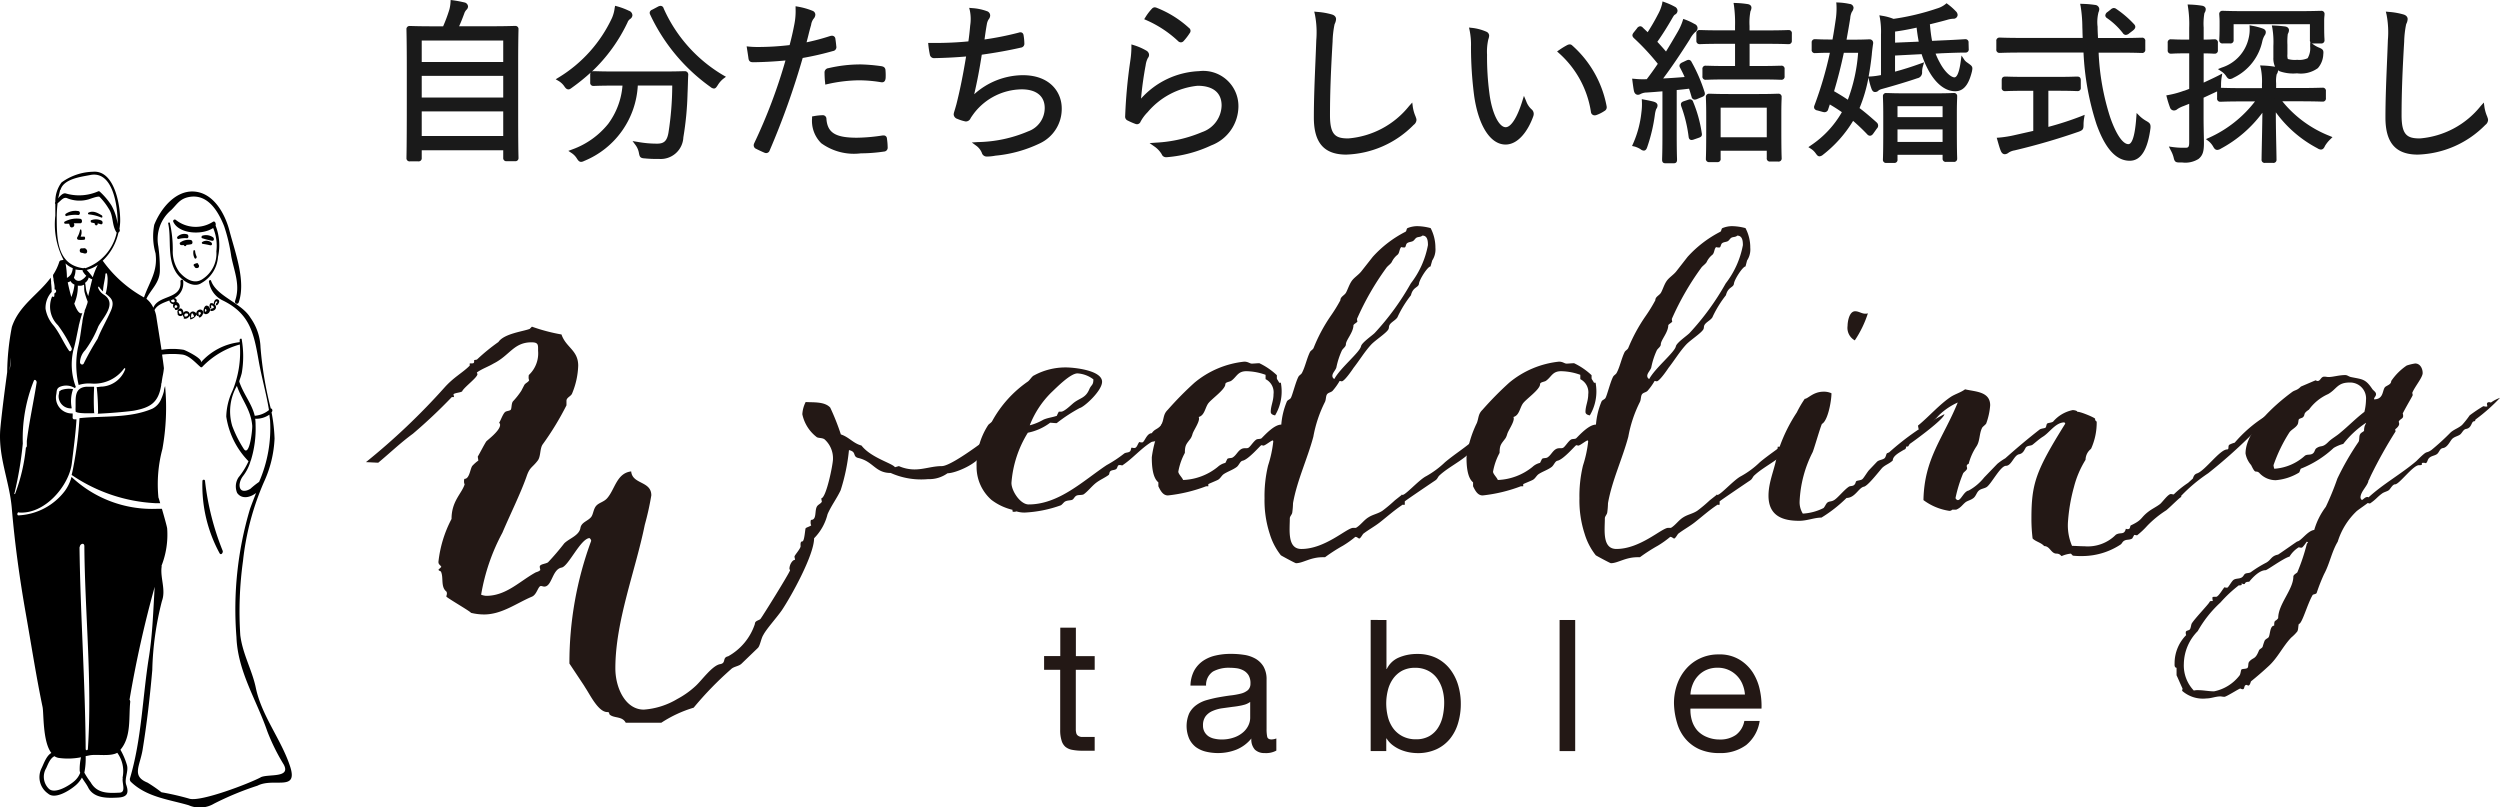 <svg xmlns="http://www.w3.org/2000/svg" width="173.014" height="55.879" viewBox="0 0 173.014 55.879"><g transform="translate(-50 -29.518)"><g transform="translate(50 41.4)"><g transform="translate(0 0)"><path d="M9.1,33.221c-.059.068-.1.086-.113.059a.127.127,0,0,1,0,.041,1.678,1.678,0,0,1-.041.25.839.839,0,0,0,.907.907,2.486,2.486,0,0,1,.091-1.329,1.615,1.615,0,0,0-.844.073Z" transform="translate(-4.887 -18.101)"></path><path d="M12.836,34.643a.091.091,0,0,1-.027-.064,15.516,15.516,0,0,1,0-1.719.073.073,0,0,1,0-.05H12.3c-.953.059-.735.907-.78,1.583a.2.2,0,0,1,0,.113C11.556,34.647,12.128,34.665,12.836,34.643Z" transform="translate(-6.295 -17.93)"></path><path d="M17.313,33.082a3.054,3.054,0,0,1-.168.485,1.306,1.306,0,0,1-.622.708c-1.579.68-3.366.481-5.049.658a25.517,25.517,0,0,1-.363,3.049c-.059.318-.109.608-.181.88a11.278,11.278,0,0,0,5.793,1.955h.336c-.077-.272-.132-.454-.118-.354a9.425,9.425,0,0,1,.272-3.4,16.159,16.159,0,0,0,.186-4.35A1.294,1.294,0,0,0,17.313,33.082Z" transform="translate(-5.973 -17.876)"></path><path d="M28.938,7.728c.045-.145-.05-.363-.2-.25a2.209,2.209,0,0,1-2.545-.136.113.113,0,0,0-.172.145c.408.839,2.019.907,2.749.408a3.176,3.176,0,0,1,.222,1.615,2.1,2.1,0,0,1-.907,1.887c-.6.454-1.248.023-1.656-.454a2.413,2.413,0,0,1-.454-1.5,8.27,8.27,0,0,0-.2-1.892.061.061,0,0,0-.118.027c.231,1.093-.077,2.3.5,3.312.3.54,1.2,1.234,1.815.807a2.268,2.268,0,0,0,1.134-1.806A3.722,3.722,0,0,0,28.938,7.728Z" transform="translate(-14.018 -3.999)"></path><path d="M20.075,41.156c-.612-1.86-1.969-3.489-2.373-5.444-.25-1.207-.907-2.309-1.071-3.629a25.443,25.443,0,0,1,.186-5.117,18.6,18.6,0,0,1,1.456-5.489,7.961,7.961,0,0,0,.73-3,11.4,11.4,0,0,0-.209-1.815.322.322,0,0,0,.032-.041c.064-.1,0-.227-.086-.227a24.833,24.833,0,0,1-.708-4.219,3.756,3.756,0,0,0-.7-2.06c-.622-1.03-2.341-1.474-2.722-2.554-.041-.109-.168-.023-.145.068a1.71,1.71,0,0,0,.957,1.293c1.86.907,2.146,2.241,2.477,4.146.2,1.148.535,2.291.717,3.439a1.774,1.774,0,0,1-.984.395c-.209-.853-.762-1.461-1.071-2.359a.086.086,0,0,0,0-.045c.064-.186.127-.367.172-.549a6.832,6.832,0,0,0,0-2.314c0-.122-.15-.073-.145.036a1.2,1.2,0,0,1,0,.136,4.21,4.21,0,0,0-2.686,1.406c.168-.25-1.03-.83-1.189-.876a4.7,4.7,0,0,0-1.533,0h0c-.118-.785-.25-1.574-.372-2.368a2.373,2.373,0,0,0-.113-.381c.181-.367.635-.513,1.03-.667h0a.3.3,0,0,0,.281.259c-.054.118-.041.263.1.295h0c0,.041,0,.091.032.1.3.05.395-.308.191-.49a.2.2,0,0,0-.118-.054.186.186,0,0,0-.15-.272,1.152,1.152,0,0,0,.617-1.17c0-.15-.2-.127-.186.023.1,1.257-1.533.907-1.878,1.815a1.66,1.66,0,0,0-.454-.6L10.136,8.8c.3-.631.907-1.084.93-1.919a11.418,11.418,0,0,0-.109-1.715,2.627,2.627,0,0,1,.907-2.513c.413-.413.6-.807,1.316-.907,1.257-.168,1.951,1.071,2.336,2.041a11.677,11.677,0,0,1,.49,2.082c.2,1.043.644,1.978.268,3.071-.064.191.181.308.254.1.5-1.493-.259-3.452-.649-4.954-.308-1.17-1.089-2.59-2.418-2.7s-2.354,1.211-2.785,2.3a4.224,4.224,0,0,0,.091,1.973c.168,1.279-.426,1.96-.8,3.053a8.6,8.6,0,0,1-2.826-2.5l-.036-.036A3.815,3.815,0,0,0,8.2,4.224a.186.186,0,0,0,.073-.245.163.163,0,0,1,0-.041,4.015,4.015,0,0,0,.045-.454c.032-1-.345-3.6-1.883-3.47A3.853,3.853,0,0,0,4.261.754,2.187,2.187,0,0,0,3.83,2.115h0a.091.091,0,0,0,0,.127c0,.313,0,.608,0,.812A5.3,5.3,0,0,0,4.4,6.112l-.172.032a.154.154,0,0,0-.122.1,3.593,3.593,0,0,1-.431.907.774.774,0,0,0,.032.268.535.535,0,0,1,0,.091c.027.136.054.277.068.4a1.5,1.5,0,0,1,0,.25c.109-.027.15.159.064.222a.358.358,0,0,0-.077.064.844.844,0,0,1,0,.154c0,.1-.1.086-.15.036a1.8,1.8,0,0,0,.4,2A9.137,9.137,0,0,1,4.951,12.2c.073.122-.077.34-.181.186-.381-.553-.626-1.175-1.048-1.715A2.341,2.341,0,0,1,3.154,9.5a1.633,1.633,0,0,1,.426-1.17,5.516,5.516,0,0,0-.041-.608s0-.027,0-.045V7.6l-.027-.254c-.857,1.166-2.2,1.919-2.69,3.416A17.273,17.273,0,0,0,.5,13.878C.328,15.153.16,16.428.033,17.7c-.2,2.005.631,3.693.789,5.639.2,2.4.544,4.863.966,7.258.381,2.15.717,4.341,1.161,6.465.086.413,0,2.4.608,3.176-.345.186-.526.744-.68,1.057a1.384,1.384,0,0,0,.454,1.756c.476.422,1.456-.209,1.815-.5a1.928,1.928,0,0,0,.526-.612c.136.245.322.454.454.73.4.712,1.307.694,2.014.658.631-.027.812-.268.6-.88-.145-.413.168-.935.05-1.361a4.822,4.822,0,0,0-.454-1.071c.771-.907.563-2.218.68-3.312a.213.213,0,0,0-.05-.15,77.452,77.452,0,0,1,1.742-7.816c-.1,1.6-.145,3.248-.395,4.836-.454,2.822-.5,5.671-1.32,8.433a.263.263,0,0,0,.059.222c1.1,1.066,2.613,1.22,4,1.624a1.926,1.926,0,0,0,1.765-.109A20.62,20.62,0,0,1,17.825,42.5C18.959,41.923,20.665,42.943,20.075,41.156ZM12.25,9.292c.064.1-.023.145-.113.141H12.1C12.05,9.319,12.145,9.165,12.25,9.292Zm-.222-.454c.086.113.082.186,0,.209a.183.183,0,0,1-.2-.1A.186.186,0,0,1,12,8.856Zm-.209,0-.023.045a.036.036,0,0,0,0-.023h0ZM.741,13.161a4.031,4.031,0,0,1-.082.617c.032-.3.064-.608.1-.907C.754,12.966.75,13.066.741,13.161Zm16.926,3.947a1.6,1.6,0,0,0,.98-.286,3.7,3.7,0,0,0,.045.377,9.273,9.273,0,0,1-.758,4.278h0a5.9,5.9,0,0,0-.6.476c-.25.163-.767.308-.753-.286A1.193,1.193,0,0,1,16.8,21.1a3.048,3.048,0,0,0,.549-1.089.118.118,0,0,0,.023-.05,7.376,7.376,0,0,0,.318-2.422,3.23,3.23,0,0,0-.027-.436Zm-.209.481c.023.231-.181,2.168-.576,1.62a8.284,8.284,0,0,1-.807-1.6,3.541,3.541,0,0,1,.322-2.776c.331.966.971,1.651,1.062,2.758ZM7.133,8.3c0-.395.132-.785.163-1.179V7.078c0-.014.091-.068.109,0a1.66,1.66,0,0,1,.045.336,3.879,3.879,0,0,1-.118.975.1.1,0,0,1-.032.05c.377.3.68.513.363,1.225s-.649,1.248-.907,1.91a18.684,18.684,0,0,0-.939,1.669c-.064.2-.3.109-.277-.082a1.27,1.27,0,0,1,.358-.8,7.213,7.213,0,0,0,.907-1.642c.34-.631,1.3-1.57.408-2.182a.971.971,0,0,1-.422-.494c0-.041.032-.113.068-.064A1.815,1.815,0,0,0,7.133,8.3Zm-.993-.971a1.275,1.275,0,0,0,.245.132c-.1.377-.186.767-.277,1.157-.045-.122-.1-.245-.132-.367S5.93,7.881,5.89,7.7a.6.6,0,0,0,.25-.372ZM5.654,7.5a.354.354,0,0,1-.535-.163h0a1.361,1.361,0,0,0,.109-.558,2.15,2.15,0,0,0,.49.036.145.145,0,0,0,0,.064,1.175,1.175,0,0,0,.254.331.971.971,0,0,1-.318.29ZM6,6.81a2.4,2.4,0,0,0,.767-.345,5.085,5.085,0,0,0-.345.853A4.045,4.045,0,0,0,6,6.81ZM4.188,1.28C4.388.523,5.549.373,6.2.25,7.863-.135,8.167,2.537,8.14,3.635a3.557,3.557,0,0,0-.426-1.293,4.781,4.781,0,0,0-.808-.953.1.1,0,0,0-.1-.023,3.289,3.289,0,0,1-2.268.145c-.177-.036-.363.163-.522.345.068-.191.1-.395.154-.6ZM3.93,3.1a7.857,7.857,0,0,1,.059-.907c.231-.172.417-.485.7-.331A2.268,2.268,0,0,0,6.1,1.934c.113-.027.7-.263.794-.181a4.228,4.228,0,0,1,.617.794c.354.508.218,1.116.531,1.633l.036.041A3.325,3.325,0,0,1,5.9,6.692h0a.089.089,0,0,0-.122,0C3.916,6.456,3.93,4.6,3.93,3.1Zm.608,3.257a1.465,1.465,0,0,0,.5.327,1.048,1.048,0,0,1-.118.417.821.821,0,0,1-.286.259A5.777,5.777,0,0,0,4.538,6.357Zm.145,1.311a.454.454,0,0,0,.2-.091.513.513,0,0,0,.272.245h0a2.8,2.8,0,0,1-.168.73.409.409,0,0,1-.05.127c-.118-.413-.209-.821-.245-1.007ZM1.031,22.307a.023.023,0,0,1-.041,0,.907.907,0,0,1,.027-.1,25.372,25.372,0,0,0,.563-3.38,10.693,10.693,0,0,1,.758-4.337c.064-.168.218,0,.2.113-.213,1.361-.508,2.677-.68,4.042v.313a.159.159,0,0,1-.064.15,12.371,12.371,0,0,1-.758,3.225ZM5.522,41.492a.466.466,0,0,0,.032.113,1.443,1.443,0,0,1-.417.59c-.345.3-1.329.907-1.747.526A1.161,1.161,0,0,1,3.2,41.288c.122-.268.272-.69.572-.826a.717.717,0,0,0,.29.118,4.6,4.6,0,0,0,1.547-.045,3.724,3.724,0,0,0-.091.957Zm0-15.5c0-.231.313-.34.318-.073.036,4.7.553,9.327.245,14.036,0,.109-.154.132-.154,0-.032-4.659-.367-9.3-.426-13.963ZM8.5,41.959c-.082.322.254,1-.213,1.025-.812.041-1.57.064-2.014-.721A5.193,5.193,0,0,1,5.84,41.6a5.1,5.1,0,0,0,.091-1.143l.25-.05c.49-.109,1.415.1,1.937-.181a2.155,2.155,0,0,1,.363,1.733Zm9.549-.036c-.866.454-4.083,1.679-4.909,1.488a18.753,18.753,0,0,0-1.964-.454,9.981,9.981,0,0,0-.966-.667c-1.116-.454-.531-1.13-.34-2.268.3-1.842.508-3.665.671-5.525a21.026,21.026,0,0,1,.667-4.772c.281-.762-.109-1.556-.027-2.323a.249.249,0,0,0,0-.122,5.9,5.9,0,0,0,.39-2.577c0-.082-.2-.8-.363-1.361h-.381a8.129,8.129,0,0,1-5.875-2.209,2.926,2.926,0,0,1-.454.962,4.289,4.289,0,0,1-3.221,1.7h0c-.1,0-.091-.159-.023-.2s.027-.023.045,0c1.815.15,3.493-1.878,3.675-3.411.118-1,.263-2.037.322-3.035h-.15a.122.122,0,0,1-.118-.145,1.678,1.678,0,0,0,0-.263A1.1,1.1,0,0,1,3.9,15.4c.032-.2,0-.408.286-.517a1.125,1.125,0,0,1,.993.1l.073-.068a4.4,4.4,0,0,1-.177-2.536c.154-.535.25-1.1.372-1.66a1.14,1.14,0,0,1,.045-.2A7.458,7.458,0,0,1,5.7,9.791c-.2.113-.395-.213-.558-.649a2.944,2.944,0,0,0,.245-1.248.821.821,0,0,0,.259,0,.844.844,0,0,0,.168-.064c.027.177,0,.354.045.535A5.131,5.131,0,0,0,6.071,9h0A.854.854,0,0,1,6,9.251a2.1,2.1,0,0,1-.141.367.086.086,0,0,1,0,.059,6.206,6.206,0,0,0-.15.653,1.576,1.576,0,0,1-.036.25c-.082.531-.141,1.071-.272,1.583a6.024,6.024,0,0,0,.045,2.608,2.345,2.345,0,0,1,.876-.1,2.55,2.55,0,0,0,2.268-1.043c.041-.05.1,0,.077.054A1.846,1.846,0,0,1,7.1,14.881c-.145,0-.281.032-.422.041a.127.127,0,0,1,.023.05,15.506,15.506,0,0,1,.086,1.715.118.118,0,0,1-.027.073c1.048-.045,2.314-.172,2.54-.218,1.093-.213,1.669-.535,1.86-1.769a.327.327,0,0,1,.027-.154c.023-.186.054-.372.091-.553s.05-.3.068-.454c-.036-.313-.082-.631-.127-.944a5.857,5.857,0,0,1,1.42,0c.49.082.907.581,1.248.866a.091.091,0,0,0,.127-.032A5.714,5.714,0,0,1,16.6,11.968a7.036,7.036,0,0,1-.513,3.216,4.341,4.341,0,0,0-.426,1.778A5.61,5.61,0,0,0,17.2,20.048a4.99,4.99,0,0,1-.694,1.121,1.148,1.148,0,0,0-.091,1.075c.322.454.907.318,1.307,0-.136.358-.281.721-.417,1.1a24.268,24.268,0,0,0-.939,8.873c.086,2.386,1.393,4.35,2.137,6.528a14.063,14.063,0,0,0,1.139,2.3c.508.957-1.1.622-1.61.88Z" transform="translate(-0.002 -0.01)"></path><path d="M10.162,7.6l.023.082a.141.141,0,0,0,.191.086.227.227,0,0,0,.077-.05.186.186,0,0,0,0-.227h.454c.163,0,.15-.3,0-.308a1.728,1.728,0,0,0-1.089.2.082.082,0,0,0,.036.141h.281A.2.2,0,0,0,10.162,7.6Zm0-.036h0c-.036-.118-.027-.068-.009,0Z" transform="translate(-5.35 -3.921)"></path><path d="M14.592,7.37a.907.907,0,0,0-.708-.036c-.068,0-.054.145,0,.163a2.159,2.159,0,0,0,.236.045.091.091,0,0,0,.041.113v.027h.027c.082.045.154-.045.132-.122h0a1.411,1.411,0,0,1,.186.05C14.683,7.683,14.706,7.438,14.592,7.37Z" transform="translate(-7.562 -3.981)"></path><path d="M10.039,6.345a2.1,2.1,0,0,1,.821-.073c.154,0,.15-.263,0-.272a1.175,1.175,0,0,0-.88.2C9.939,6.245,9.98,6.368,10.039,6.345Z" transform="translate(-5.445 -3.274)"></path><path d="M13.463,6.3a2.953,2.953,0,0,1,.88.218c.091.045.1-.109.036-.15-.281-.172-.617-.363-.944-.172a.073.073,0,0,0,.027.1Z" transform="translate(-7.335 -3.346)"></path><path d="M12.053,8.865a.045.045,0,0,0-.091,0,1.556,1.556,0,0,1-.191.5.113.113,0,0,0,.073.168,1.488,1.488,0,0,0,.4,0c.1,0,.086-.222,0-.218a1.424,1.424,0,0,1-.24,0A.7.7,0,0,0,12.053,8.865Z" transform="translate(-6.424 -4.823)"></path><path d="M12.419,11.689h-.127c-.159,0-.168.3,0,.308a.626.626,0,0,1,.186.05h.086c.132,0,.154-.209.064-.281a.1.1,0,0,0-.054-.054A.172.172,0,0,0,12.419,11.689Z" transform="translate(-6.65 -6.386)"></path><path d="M27.721,9.531a.671.671,0,0,0-.68.163c-.059.045,0,.172.064.163a1.692,1.692,0,0,1,.581-.059C27.83,9.826,27.83,9.576,27.721,9.531Z" transform="translate(-14.761 -5.194)"></path><path d="M31.527,9.832a.848.848,0,0,0-.735-.1c-.054.027-.073.159,0,.172a6.442,6.442,0,0,0,.69.181C31.636,10.091,31.627,9.891,31.527,9.832Z" transform="translate(-16.798 -5.3)"></path><path d="M27.886,10.75a2.309,2.309,0,0,0,.322-.041c.145-.027.109-.272-.023-.295a.975.975,0,0,0-.739.177c-.068.05,0,.177.073.177h.191C27.746,10.89,27.868,10.845,27.886,10.75Z" transform="translate(-14.981 -5.687)"></path><path d="M28.06,11.22Z" transform="translate(-15.331 -6.135)"></path><path d="M30.808,10.646a.073.073,0,0,0,.036.118,4.908,4.908,0,0,1,.526.1c.177.018.141-.172.045-.218A.526.526,0,0,0,30.808,10.646Z" transform="translate(-16.823 -5.77)"></path><path d="M29.612,14.192h0v.032c.064.091.118.091.227.068a.145.145,0,0,0,.027-.245h0a.082.082,0,0,0-.109-.082,1.025,1.025,0,0,0-.186.068C29.535,14.06,29.535,14.183,29.612,14.192Z" transform="translate(-16.145 -7.632)"></path><path d="M29.614,12.073a.064.064,0,1,0-.122,0,.776.776,0,0,0,.077.454c.064.127.2-.023.136-.127A1.166,1.166,0,0,1,29.614,12.073Z" transform="translate(-16.11 -6.557)"></path><path d="M31.056,47.111a.091.091,0,1,0-.181,0,9.785,9.785,0,0,0,1.189,4.99c.1.168.259-.045.213-.172A18.374,18.374,0,0,1,31.056,47.111Z" transform="translate(-16.866 -25.694)"></path><path d="M28.629,21.5c.191-.064.354-.454.077-.54a.272.272,0,0,0-.327.281.2.2,0,0,0-.1-.109.222.222,0,0,0-.354.15.231.231,0,0,0-.127-.191.236.236,0,0,0-.318.1.322.322,0,0,0-.045-.209c-.145-.25-.454,0-.34.231h0a.086.086,0,0,0,0,.091.209.209,0,0,0,.331.036l.027-.041a.177.177,0,0,0,.073.181c-.023.036-.023.082,0,.1a.327.327,0,0,0,.39-.218.3.3,0,0,0,.054.159h0c-.032.036-.027.122.027.113.141-.032.372-.191.377-.345a.2.2,0,0,0,.086.113.075.075,0,0,0,.073-.027C28.534,21.443,28.557,21.52,28.629,21.5Zm-1.415-.272h-.036a.073.073,0,0,0,0-.068c-.064-.186.132-.1.163-.059C27.382,21.262,27.332,21.312,27.214,21.225Zm.563.154c-.036.059-.127.054-.191.059-.068-.1-.027-.231.118-.218s.118.1.073.168Zm.236.132h0a.05.05,0,0,0,0-.041c.023-.331.1-.34.218-.041a.363.363,0,0,1-.218.082Zm.576-.386c.154,0,.127.159,0,.2a.023.023,0,1,1-.036,0C28.548,21.271,28.484,21.144,28.588,21.126Z" transform="translate(-14.794 -11.413)"></path><path d="M31.337,20.467c-.254-.15-.358.358-.3.508.027.077.1,0,.1-.059a.667.667,0,0,1,0-.191c.045-.163.168.1.054.122s-.118.186,0,.186a.308.308,0,0,0,.154-.567Z" transform="translate(-16.948 -11.172)"></path><path d="M32.018,20.084a.286.286,0,0,0,0,.327c0,.05.073,0,.068-.05-.027-.141,0-.209.118-.1s.045.145-.086.177-.122.177-.032.172c.286,0,.454-.277.213-.481C32.218,20.08,32.1,20.034,32.018,20.084Z" transform="translate(-17.466 -10.966)"></path><path d="M32.792,19.745c-.054.041-.032.177.05.132s.254-.3.073-.395-.3.122-.295.286c0,.068.073.05.082,0s.027-.172.118-.154S32.847,19.7,32.792,19.745Z" transform="translate(-17.823 -10.636)"></path><path d="M94.742,34.207a5.16,5.16,0,0,1-2.586-.426c-1.084,0-1.2-.812-2.268-1.043-.386-.113-.077-.422-.621-.54a13.331,13.331,0,0,1-.576,2.781c-.272.576-.658,1.08-.907,1.66a3.568,3.568,0,0,1-.93,1.66c0,1.157-1.579,4.01-2.237,4.99-.349.5-1.08,1.311-1.275,1.7-.154.231-.231.776-.386.907l-1.121,1.08c-.191.191-.54.191-.73.386a23.408,23.408,0,0,0-2.586,2.663,8.538,8.538,0,0,0-2.241,1.043H73.819c-.231-.454-.771-.308-1.08-.54-.118-.077,0-.2-.2-.2-.617,0-1.193-1.2-1.5-1.66l-.118-.191-1-1.506a24.367,24.367,0,0,1,1.506-8.492.263.263,0,0,0-.118-.191c-.617.036-1.465,1.964-1.928,2.041-.658.118-.658,1.316-1.2,1.316-.077,0-.154-.041-.231-.041-.2,0-.272.581-.617.735-1.08.454-2.087,1.234-3.321,1.234a3.8,3.8,0,0,1-.907-.113c0-.077-1.547-.966-1.7-1.121,0-.077.036-.118.036-.2a.249.249,0,0,0-.036-.154c-.39-.308-.2-.907-.349-1.311-.041-.154-.154-.077-.2-.2l.2-.191c-.077-.154-.2-.154-.2-.349a8.278,8.278,0,0,1,.907-2.971c0-1.234.694-1.737.907-2.391a.454.454,0,0,1-.041-.231c0-.077,0-.118.041-.154.345,0,.386-.735.54-.907a2.668,2.668,0,0,1,.408-.358l-.041-.272c.2-.345.39-.73.581-1.039.041-.077.966-.735.966-1.161,0-.077-.077-.154-.077-.231,0,.272.231-.5.422-.653.077-.077.308-.077.386-.154s.041-.426.154-.581a5.371,5.371,0,0,0,.581-.735l.2-.386c.077-.154.268-.191.345-.345a.454.454,0,0,1-.036-.231c0-.077,0-.118.036-.154a2.05,2.05,0,0,0,.617-1.66c0-.386.041-.581-.454-.581-1.234,0-1.506.907-2.622,1.465-.386.231-.771.349-1.161.622l.041.113c0,.231-.848.848-1.043,1.157,0,.118-.454.118-.617.231l.041.2h-.154a36.125,36.125,0,0,1-2.695,2.54c-.848.617-1.62,1.361-2.4,2.005l-.848-.041a45.851,45.851,0,0,0,5.444-5.172c.658-.73,1.234-1,1.737-1.506V26.2c.308,0,.308,0,.308-.231l.191-.036a13.51,13.51,0,0,1,1.488-1.216c.386-.581,1.737-.735,2.164-.907l.154-.154a12.453,12.453,0,0,0,2.046.54c.308.907,1.157,1.08,1.157,2.159a5.407,5.407,0,0,1-.426,1.933c-.077.191-.386.268-.386.5V29.1a19.87,19.87,0,0,1-1.66,2.722c-.191.308-.113.848-.345,1.121-.386.5-.54.422-.771,1.121-.426,1.193-1.121,2.586-1.66,3.856a13.877,13.877,0,0,0-1.47,4.287,1.243,1.243,0,0,0,.349.077c1.361,0,2.268-.966,3.357-1.583.118-.077.272-.077.386-.2,0-.077-.036-.154-.036-.231,0-.191.422-.191.576-.308a17.239,17.239,0,0,0,1.121-1.311c.349-.345,1.043-.54,1.121-1.08.077-.386.5-.454.735-.735.154-.191.154-.54.345-.771s.54-.272.771-.54c.54-.617.658-1.737,1.66-1.851.077.907,1.393.653,1.393,1.656a19.54,19.54,0,0,1-.454,2.046C74.491,40.558,73.1,44.024,73.1,47.3c0,1.361.7,2.858,1.969,2.858a5.235,5.235,0,0,0,2.318-.735,6.061,6.061,0,0,0,1.275-.907c.422-.386,1.157-1.429,1.7-1.506.426-.077.118-.454.54-.54a3.981,3.981,0,0,0,1.855-2.241c0-.231.268-.231.386-.345.154-.2,1.928-3.049,2.046-3.362,0-.036-.041-.077-.041-.113,0-.272.2-.617.386-.617,0-.077-.036-.154-.036-.231s.386-.5.422-.694c0-.118-.036-.349.118-.349s.191-.848.231-.907.268-.118.386-.2a.454.454,0,0,1-.041-.231c0-.077,0-.113.041-.154.386,0,.231-.617.386-.907.077-.154.272-.2.349-.349l-.041-.231c.349-.036.812-2.354.812-2.722a1.756,1.756,0,0,0-.581-1.361c-.154-.118-.422-.077-.54-.154a2.688,2.688,0,0,1-1-1.583,2.114,2.114,0,0,1,.231-.848c.54.036,1.311-.041,1.7.386a16.306,16.306,0,0,1,.735,1.855c.576.191.848.617,1.429.771.653.848,2.159,1.234,2.314,1.5l.272-.077a2.722,2.722,0,0,0,1.08.231c.658,0,1.234-.231,1.892-.231.771,0,3.861-2.432,4.514-2.971l.2.154c-.041.426-1.121,1.429-1.506,1.583l-.5.454c-.191.581-1.733,1.275-2.314,1.275A2.16,2.16,0,0,1,94.742,34.207Z" transform="translate(-30.514 -12.931)" fill="#231815"></path><path d="M163.78,32.85c-.191.191-1.293.8-1.293.935l-.939,1.021-.109.109c-.113.113-.277.059-.386.141-.717.454-1.27,1.13-1.987,1.6a.454.454,0,0,0-.2-.027c-.136,0-.109.2-.218.277s-.277.054-.386.136-.054.222-.141.277c-.272.2-.6.331-.88.553s-.553.576-.826.771c-.113.082-.39.027-.526.109s-.163.222-.277.277-.358.027-.522.136c-.082.059-.2.222-.277.25a8.556,8.556,0,0,1-2.509.5,1.946,1.946,0,0,1-.553-.082.454.454,0,0,1-.191.027.1.1,0,0,1-.082-.027v-.109a3.87,3.87,0,0,1-1.461-.69,3.04,3.04,0,0,1-1.025-2.3,5,5,0,0,1,.8-2.872c.054-.082.218-.163.277-.272a8.016,8.016,0,0,1,2.486-2.754c.136-.109.272-.358.413-.413a4.559,4.559,0,0,1,2.2-.553c.581,0,2.509.2,2.509.993,0,.635-1.266,1.765-1.542,1.815a11.037,11.037,0,0,0-1.6,1.048c-.163,0-.3-.027-.454-.027a3.815,3.815,0,0,1-1.542.69,7.63,7.63,0,0,0-1.134,3.475c0,.549.608,1.488,1.189,1.488,2.1,0,3.8-1.656,5.4-2.722a8.873,8.873,0,0,0,1.211-.8c.113-.082.277-.054.386-.136s.059-.222.141-.277a.454.454,0,0,0,.191.027c.168,0,.222-.3.331-.413a.485.485,0,0,0,.2.027c.163,0,.3-.635.662-.635.191-.277.331-.25.549-.454.141-.109.2-.3.331-.413l.386-.277a10.883,10.883,0,0,0,.907-.635Zm-9.1.082h.163c.2,0,.608-.386.771-.526.5-.454.907-.358,1.189-1.048.136-.3.272-.245.272-.662a2.014,2.014,0,0,0-1.1-.413c-.494,0-1.434.966-1.815,1.325a6.487,6.487,0,0,0-1.488,2.268,3.829,3.829,0,0,0,.939-.386c.3-.136.631-.163.935-.272A1.877,1.877,0,0,1,154.684,32.932Z" transform="translate(-81.407 -16.324)" fill="#231815"></path><path d="M190.717,28.462c.3-.191.662-.245.966-.454a10.642,10.642,0,0,0,.853-.717l.454-.358a.086.086,0,0,0,.027-.054v-.014c.027.331,1.13-.966,1.683-1.243a6.351,6.351,0,0,0,1.3-.962c.69-.581,1.461-1.048,2.123-1.656.576-.522,1.32-.88,1.874-1.434.027,0,.054.054.054.082a1.547,1.547,0,0,1-.136.454c-.386,0-1.243,1.293-1.683,1.293-.581.966-1.846,1.461-2.59,2.15-.141.113-.141.25-.3.358-.413.277-2.123,1.434-2.123,1.461v.141a.163.163,0,0,1-.027.109l-.113-.027c-.549.358-1.075.826-1.6,1.238-.358.277-.771.5-1.13.776-.054.054-.2.331-.277.331s-.136-.113-.277-.113a6.8,6.8,0,0,1-.853.608,11.873,11.873,0,0,0-1.243.8h-.163c-.857,0-1.361.413-1.846.413-.059,0-1.021-.522-1.048-.549a4.464,4.464,0,0,1-.771-1.488,7.453,7.453,0,0,1-.358-2.454,9.017,9.017,0,0,1,.245-2.268,8.165,8.165,0,0,0,.358-1.651.113.113,0,0,0-.027-.086c-.109,0-.454.3-.635.358-.054,0-.109-.027-.163-.027s-.885.993-1.3,1.075c-.163.032-.245.3-.386.417-.277.218-.662.331-.935.522-.141.109-.222.3-.39.386s-.658.277-.658.3v.141h-.15a10.581,10.581,0,0,1-2.645.635c-.358,0-.526-.358-.662-.635v-.272c-.413-.331-.454-1.189-.454-1.737a7.664,7.664,0,0,1,.717-2.373c.136-.358.082-.608.386-.907a23.072,23.072,0,0,1,1.846-1.874,6.43,6.43,0,0,1,3.448-1.461c.272,0,.386.136.522.136s.358-.027.526-.027a4.7,4.7,0,0,1,1.211.83c0,.358-.027.163.163.522h.113a3.453,3.453,0,0,1,.054.526,3.214,3.214,0,0,1-.454,1.733c-.141-.027-.3-.082-.3-.245,0-.413.191-.744.191-1.216a1.021,1.021,0,0,0-.549-1.048v-.3a4.11,4.11,0,0,0-1.325-.25c-.608,0-.662.386-1.048.662-.109.082-.413.082-.413.245,0,.358-.966,1.021-1.184,1.325s-.25.83-.662.939a.163.163,0,0,1,.027.109c0,.3-.386.83-.454,1.075a1.188,1.188,0,0,1-.113.277c-.3.413-.413.454-.413,1.021a4.241,4.241,0,0,0-.454,1.3c0,.163.277.413.331.576a4.042,4.042,0,0,0,2.4-.907,1.18,1.18,0,0,1,.526-.277l.136-.277c.113-.082.277-.027.386-.109.222-.141.331-.413.553-.553s.386-.027.522-.109.331-.413.526-.553c.109-.082.3-.027.386-.109.277-.277.88-.939,1.361-.939a5.145,5.145,0,0,1,.386-1.6c.054-.113.218-.141.277-.25.109-.191.331-1.1.522-1.461.054-.109.2-.163.25-.277.218-.413.331-.993.549-1.434.059-.109.2-.163.25-.277a11.2,11.2,0,0,1,1.193-2.232,10.844,10.844,0,0,0,.662-1.075c0-.25.277-.331.386-.522s.222-.553.39-.8.454-.413.658-.658l.807-1.025a7.874,7.874,0,0,1,2.268-1.737c.082-.054.054-.2.136-.25a1.815,1.815,0,0,1,.662-.136,3.729,3.729,0,0,1,.939.136,2.917,2.917,0,0,1,.331,1.361,1.388,1.388,0,0,1-.222.88L195,11.11c-.2,0-.771.907-.8,1.189s-.417.218-.553.8a7.732,7.732,0,0,0-.907,1.461c-.059.2-.39.358-.526.526s-.054.245-.136.386c-.168.272-.907.744-1.189,1.048-.454.494-.8,1.075-1.211,1.6.054-.082-.608.939-.826.939a1.3,1.3,0,0,0-.141-.027,4.188,4.188,0,0,1-.494.69c-.113.109-.3.109-.386.245s-.054.358-.141.526a8.836,8.836,0,0,0-.8,2.4c-.413,1.542-1.13,3.03-1.406,4.6a5.358,5.358,0,0,1-.054.658c-.027.141-.168.25-.168.39,0,.8-.191,2.119.8,2.119,1.651,0,3.144-1.461,3.584-1.461h.191C190.163,29.015,190.386,28.657,190.717,28.462ZM189.143,16.5c0,.163-.191.272-.272.413a5.25,5.25,0,0,0-.386,1.184c-.059.2-.277.386-.277.581a.24.24,0,0,0,.136.218c.413-.771,1.765-1.846,1.846-2.268.059-.25.744-.717.939-.907a17.933,17.933,0,0,0,2.509-3.443,6.156,6.156,0,0,0,1.184-2.649c0-.272-.027-.658-.386-.658-.109.109-.272.082-.386.136s-.163.191-.277.25-.272.054-.386.136-.082.3-.191.3a.626.626,0,0,1-.222-.027c-.136.136-.109.386-.245.522a1.429,1.429,0,0,0-.417.526c-.109.163-.272.245-.386.413a18.957,18.957,0,0,0-2.01,3.5.453.453,0,0,0,.027.191c-.086.113-.2.141-.277.25C189.669,15.669,189.143,16.2,189.143,16.5Z" transform="translate(-96 -4.55)" fill="#231815"></path><path d="M238.73,28.462c.3-.191.662-.245.966-.454a9.9,9.9,0,0,0,.853-.717l.454-.358a.086.086,0,0,0,.027-.054v-.014c.032.331,1.134-.966,1.683-1.243a6.13,6.13,0,0,0,1.3-.962c.69-.581,1.461-1.048,2.123-1.656.576-.522,1.32-.88,1.874-1.434.027,0,.054.054.054.082a1.548,1.548,0,0,1-.136.454c-.386,0-1.243,1.293-1.683,1.293-.581.966-1.846,1.461-2.59,2.15-.141.113-.141.25-.3.358-.413.277-2.123,1.434-2.123,1.461v.141a.163.163,0,0,1-.027.109l-.109-.027c-.553.358-1.075.826-1.6,1.238-.358.277-.771.5-1.13.776-.054.054-.2.331-.277.331s-.136-.113-.277-.113a6.8,6.8,0,0,1-.853.608,11.875,11.875,0,0,0-1.243.8h-.163c-.853,0-1.361.413-1.846.413-.054,0-1.021-.522-1.048-.549a4.464,4.464,0,0,1-.771-1.488,7.454,7.454,0,0,1-.358-2.454,9.02,9.02,0,0,1,.245-2.268,8.164,8.164,0,0,0,.358-1.651.113.113,0,0,0-.027-.086c-.109,0-.454.3-.635.358-.054,0-.109-.027-.163-.027s-.88.993-1.3,1.075c-.163.032-.245.3-.386.417-.272.218-.662.331-.935.522-.141.109-.222.3-.386.386s-.662.277-.662.3v.141h-.163a10.581,10.581,0,0,1-2.645.635c-.358,0-.526-.358-.662-.635v-.272c-.413-.331-.454-1.189-.454-1.737a7.663,7.663,0,0,1,.717-2.373c.136-.358.082-.608.386-.907a23.076,23.076,0,0,1,1.846-1.874,6.431,6.431,0,0,1,3.448-1.461c.277,0,.386.136.522.136s.358-.027.526-.027a4.7,4.7,0,0,1,1.211.83c0,.358-.027.163.168.522h.109a3.453,3.453,0,0,1,.054.526,3.214,3.214,0,0,1-.454,1.733c-.141-.027-.3-.082-.3-.245,0-.413.191-.744.191-1.216a1.021,1.021,0,0,0-.549-1.048v-.3a4.11,4.11,0,0,0-1.325-.25c-.608,0-.662.386-1.048.662-.109.082-.413.082-.413.245,0,.358-.966,1.021-1.184,1.325s-.25.83-.662.939a.163.163,0,0,1,.027.109c0,.3-.386.83-.454,1.075a1.19,1.19,0,0,1-.113.277c-.3.413-.413.454-.413,1.021a4.242,4.242,0,0,0-.454,1.3c0,.163.277.413.331.576a4.056,4.056,0,0,0,2.4-.907,1.139,1.139,0,0,1,.522-.277l.136-.277c.113-.082.277-.027.39-.109.218-.141.327-.413.549-.553s.386-.027.526-.109.327-.413.522-.553c.109-.082.3-.027.386-.109.277-.277.885-.939,1.361-.939a5.144,5.144,0,0,1,.386-1.6c.054-.113.222-.141.277-.25.109-.191.331-1.1.522-1.461.054-.109.2-.163.25-.277.222-.413.331-.993.549-1.434.059-.109.2-.163.25-.277a11.573,11.573,0,0,1,1.216-2.232,10.814,10.814,0,0,0,.658-1.075c0-.25.277-.331.39-.522s.218-.553.386-.8.454-.413.658-.658l.8-1.025a7.936,7.936,0,0,1,2.268-1.737c.082-.054.054-.2.141-.25a1.774,1.774,0,0,1,.658-.136,3.729,3.729,0,0,1,.939.136,2.862,2.862,0,0,1,.331,1.361,1.388,1.388,0,0,1-.222.88l-.109.413c-.191,0-.771.907-.8,1.189s-.413.218-.553.8a7.73,7.73,0,0,0-.907,1.461c-.054.2-.386.358-.526.526s-.054.245-.136.386c-.168.272-.907.744-1.189,1.048-.454.494-.8,1.075-1.211,1.6.054-.082-.608.939-.826.939a1.3,1.3,0,0,0-.141-.027,4.188,4.188,0,0,1-.494.69c-.109.109-.3.109-.386.245s-.054.358-.141.526a8.838,8.838,0,0,0-.8,2.4c-.413,1.542-1.13,3.03-1.406,4.6a5.352,5.352,0,0,1-.054.658c-.027.141-.163.25-.163.39,0,.8-.2,2.119.8,2.119,1.651,0,3.144-1.461,3.584-1.461h.191C238.177,29.015,238.4,28.657,238.73,28.462ZM237.161,16.5c0,.163-.2.272-.277.413A5.246,5.246,0,0,0,236.5,18.1c-.059.2-.277.386-.277.581a.24.24,0,0,0,.136.218c.413-.771,1.765-1.846,1.846-2.268.059-.25.749-.717.939-.907a17.933,17.933,0,0,0,2.509-3.443,6.165,6.165,0,0,0,1.189-2.649c0-.272-.027-.658-.39-.658-.109.109-.272.082-.386.136s-.163.191-.272.25-.277.054-.386.136-.086.3-.2.3a.635.635,0,0,1-.222-.027c-.136.136-.109.386-.245.522a1.407,1.407,0,0,0-.413.526c-.113.163-.277.245-.39.413a18.957,18.957,0,0,0-2.01,3.5.453.453,0,0,0,.027.191c-.082.113-.2.141-.277.25C237.682,15.669,237.161,16.2,237.161,16.5Z" transform="translate(-122.224 -4.55)" fill="#231815"></path><path d="M281.962,28.422c0,.331-2.041,1.815-2.368,2.041-.059.027-.113.2-.168.2h-.109c0,.109-.054.218-.168.218,0,.027,0,.027-.027.027l-.277.168c-.163.109-.454.3-.454.549-.218.222-.522.3-.744.526-.386.454-1.021,1.266-1.266,1.293-.358.086-.608.776-1.189.776a9.6,9.6,0,0,1-1.737,1.361c-.495,0-.989.222-1.542.222-1.048,0-2.123-.277-2.123-1.737,0-1.184.635-2.2.635-3.389h.136A11.056,11.056,0,0,1,271.75,28.3a7.522,7.522,0,0,1,.549-.939c.222,0,.581-.494,1.3-.494a1.239,1.239,0,0,1,.549.109c0,.526-.245,1.905-.662,2.123-.136.3-.6,1.933-.658,1.987a8.279,8.279,0,0,0-.885,3.389,1.488,1.488,0,0,0,.222.83,3.63,3.63,0,0,0,1.434-.386c.109-.113.163-.3.277-.386s.272-.059.413-.141c.245-.109.717-.717,1.048-.939.109-.082.272-.027.386-.136s.082-.191.136-.25.3-.054.413-.136.358-.522.5-.662l.522-.549c.136-.141.454-.141.553-.277s.082-.331.191-.331l.109-.054A18.47,18.47,0,0,1,281.962,28.422Zm-6.7-6.1c0-.3.113-1.021.526-1.021.25,0,.454.168.69.168a.454.454,0,0,0,.191-.027,7.388,7.388,0,0,1-.907,1.874A.989.989,0,0,1,275.261,22.321Z" transform="translate(-147.4 -11.642)" fill="#231815"></path><path d="M292.59,35.723c.744-.608,1.488-1.465,2.268-1.987.3-.2.69-.3.993-.526.69.168,1.737.141,1.737,1.107a4.591,4.591,0,0,1-.277,1.266c-.054.082-.245.222-.272.277-.222.413-.141.939-.417,1.325a3.93,3.93,0,0,0-.522,1.184.177.177,0,0,0-.136.136c0,.059.027.113.027.168,0,.136-.222.25-.277.358a9.425,9.425,0,0,0-.526,1.71c.027.054.086.136.168.136.218,0,.413-.608.744-.662a3.552,3.552,0,0,0,1.075-.907l.907-.939a4.01,4.01,0,0,1,.553-.386c.771-.69,1.57-1.361,2.373-1.987.109-.082.358-.082.413-.136s.054-.222.109-.277.3-.054.413-.136a2.41,2.41,0,0,1,1.361-.8c.054,0,.331.032.331.141,0-.109,1.1.331,1.216.454a.191.191,0,0,0,.109.2,4.379,4.379,0,0,1-.386,1.874l-.054.054a.975.975,0,0,0-.331.717,6.683,6.683,0,0,0-.8,1.874,12.106,12.106,0,0,0-.413,2.373,3.6,3.6,0,0,0,.277,1.71c.25,0,.522.027.853.027a2.729,2.729,0,0,0,2.182-.8c.331-.2.576.054.69-.413a.3.3,0,0,0,.136.027c.222,0,.109-.25.25-.277.8-.386.6-.494,1.184-.939.25-.191.553-.331.8-.522.168-.141.553-.69.744-.69.054,0,.141.027.2.027a6.777,6.777,0,0,1,.993-.8l.331-.3c.054-.168.109-.3.3-.358.553-.2,1.574-1.656,2.069-1.656.168,0,.027-.25.168-.331a1.815,1.815,0,0,1,.358-.136,9.209,9.209,0,0,1,2.1-1.815c.218,0,.69-.526.853-.526a.073.073,0,0,1,.082.082c0,.454-1.461,1.3-1.874,1.71a35.246,35.246,0,0,1-3,2.667,11.113,11.113,0,0,0-1.874,1.57c0,.027.027.054.027.082,0-.109-.69.608-1.048.907a7.132,7.132,0,0,0-1.32,1.075,5.483,5.483,0,0,1-.7.658c-.059,0-.141-.027-.2-.027l-.136.245c-.168.113-.358.059-.526.141s-.163.191-.277.277a4.836,4.836,0,0,1-2.672.8,4.958,4.958,0,0,1-.635-.027l-.136-.141a2.1,2.1,0,0,0-.635.168c-.054,0-.109-.168-.358-.168-.386,0-.454-.522-.857-.522-.218-.25-.576-.3-.8-.526a11.189,11.189,0,0,1-.082-1.361c0-2.454.3-3.312,2.345-6.592l-.059-.082c-.631,0-1.048.744-1.542,1.021-.277.191-.454.358-.662.522-.109.082-.277.054-.413.141s-.163.454-.522.522-.526.8-.907.8-.993,1.216-1.325,1.461c-.163.113-.386.113-.549.25s-.2.386-.386.526-.358.163-.526.272c-.25.2-.331.39-.662.526h-.272a.263.263,0,0,1-.2.082,3.951,3.951,0,0,1-1.792-.744c.054-2.894,1.361-4.273,2.373-6.755a4.561,4.561,0,0,0-1.3.88c-.109.113-.826.966-1.406.966Z" transform="translate(-159.857 -18.149)" fill="#231815"></path><path d="M343.421,34.831a2.59,2.59,0,0,0-.662.277,7.141,7.141,0,0,1-2.268,1.434c-.055.054-.082.25-.136.277a3.692,3.692,0,0,1-1.6.522,1.533,1.533,0,0,1-1.161-.522c-.272-.2-.218.163-.549-.526a1.647,1.647,0,0,1-.386-.8c0-1.57,1.982-3.334,3.176-4.219.245-.2.358-.109.658-.413,1.492-.635.857-.386,1.161-.386.191,0,.218-.3.454-.3.109,0,.2.027.3.027.3,0,.717-.136,1.157-.136.136,0,.249.109.386.136.771.163.993.109,1.461.8.082.141.277.222.277.386s-.136.2-.136.358c.717,0,.549-.717.8-.88.163-.109.386-.168.386-.386a3.975,3.975,0,0,1,1.075-1.075,3.628,3.628,0,0,1,.581-.141c.358,0,.522.358.522.662s-.522.907-.717,1.361c0,.054.027.109.027.163s-.331.581-.69,1.27a.454.454,0,0,1,.027.2c0,.163-.218.191-.3.358,0,.054.027.109.027.163,0,.2-.3.386-.277.386v-.027l.027.168a31.661,31.661,0,0,0-1.71,3.058l-.136.3-.027.027c-.032.358-.553.771-.553,1.184,0,.059.054.168.109.168s.2-.2.358-.2a.113.113,0,0,1,.086.027c1.016-.935,2.268-1.624,3.307-2.509.88-.88.581-.454,1.048-.771a16.4,16.4,0,0,0,1.325-1.211c.245-.222.549-.3.8-.526a6.248,6.248,0,0,0,.522-.662,11.293,11.293,0,0,1,.939-.631c.054,0,.136.027.2.027a.1.1,0,0,0,.082-.027c0-.054-.027-.113-.027-.168a.125.125,0,0,1,.136-.109.2.2,0,0,1,.136.027,2.44,2.44,0,0,1,.635-.331,12.389,12.389,0,0,1-1.679,1.488c-.086.082.027.113-.141.141s-.136.454-.522.522c-.2.027-.277.277-.417.386s-.358.141-.522.277-.331.608-.662.662c-.218.027-.25.25-.386.386s-.386.136-.549.277-.113.277-.25.386a.485.485,0,0,0-.2-.027.1.1,0,0,0-.082.027v.109a.454.454,0,0,1-.2.027c-.413,0-1.361,1.325-1.651,1.325-.168,0-.3.277-.413.386s-.358.136-.526.277c-.3.218-.386.386-.8.662-.054,0-.109-.027-.168-.027.027,0-.576.413-.744.549a4.894,4.894,0,0,0-1.32,2.123c-.417.69-.553,1.515-.939,2.232a12.323,12.323,0,0,0-.522,1.325c-.059.082-.25.082-.277.136-.372.64-.73,2-.953,2-.054.163-.027.386-.109.522a2.99,2.99,0,0,1-.413.417c-.581.6-.939,1.406-1.574,1.982-.386.358-.8.717-1.211,1.048-.027.027-.054.222-.141.277s-.109-.027-.163-.027c-.222,0-.109.3-.277.3a.386.386,0,0,1-.163-.054c-.113.027-.966.576-1.1.576s-.2-.027-.277-.027c-.331,0-.635.141-.966.141a2.179,2.179,0,0,1-1.683-.526l.027-.163c-.136-.277-.413-.939-.413-.907v-.522c-.163-.027-.136-.2-.136-.331a2.767,2.767,0,0,1,.8-1.933.453.453,0,0,1-.027-.191c0-.141.2-.113.277-.2s.082-.3.136-.413c.2-.331,1.13-1.3,1.216-1.461s.163-.054.245-.109a.635.635,0,0,1-.027-.222c0-.054.054-.054.141-.054h.109c.163,0,.454-.526.581-.662a.454.454,0,0,0,.191.027c.082,0,.3-.454.454-.549s.358-.059.522-.141.163-.218.277-.277.277-.027.386-.109a8.263,8.263,0,0,1,1.075-.662c.331-.191.331-.454.8-.549.027,0,1.157-.8,1.325-.907.277-.027.717-.744,1.184-.8a4.913,4.913,0,0,1,.8-1.6,19.367,19.367,0,0,0,.8-1.955,18.9,18.9,0,0,1,1.461-2.536c.082-.113.027-.386.109-.526s.222-.163.277-.245c0-.39.136-.454.136-.553A6.739,6.739,0,0,0,343.421,34.831Zm-3.724,7.8c-.413.109-1.542.939-1.651.939-.526,0-1.134.8-1.134.8-.358,0-.245.163-.358.163s-.082-.027-.163-.054v.113a.454.454,0,0,1-.2.027,9.061,9.061,0,0,0-1.266,1.184,8.026,8.026,0,0,0-1.574,1.982,3.292,3.292,0,0,0-.962,2.268,2.517,2.517,0,0,0,.69,1.846,1.134,1.134,0,0,1,.3-.027c.358,0,.744.082,1.1.082a2.962,2.962,0,0,0,1.765-1.1c.082-.109.082-.358.136-.413s.331-.027.413-.109.027-.3.109-.417c.3-.358.417-.109.69-.8.059-.109.2-.136.25-.245a4,4,0,0,1,.136-.417c.082-.141.222-.163.277-.245.113-.168.082-.8.386-.8,0-.454.086-.245.277-.522,0-.966,1.048-1.987,1.048-2.867,0-.136.2-.222.277-.3a13.6,13.6,0,0,0,.662-1.987l.082-.082-.082-.054c0-.027-.277.413-.358.413a.454.454,0,0,1-.2-.027A1.928,1.928,0,0,0,339.7,42.634Zm5.294-10.806a1.1,1.1,0,0,0-1.13-1.243c-.853,0-.885.454-1.488.8a3.284,3.284,0,0,0-1.325,1.075c-.454.3-.222.331-.413.526-.054.054-.222.082-.277.136s-.027.277-.109.386c-.141.222-.413.331-.553.526a10.64,10.64,0,0,0-1.1,2.268.822.822,0,0,0,.054.25,3.5,3.5,0,0,0,2.123-.907c.168-.109.358-.027.526-.136s.136-.3.277-.386c.327-.222.386,0,.8-.413.245-.25.576-.413.853-.662.553-.454,1.075-.993,1.656-1.434a3.807,3.807,0,0,0,.109-.785Z" transform="translate(-181.255 -15.991)" fill="#231815"></path><path d="M162.782,71.539v.948h-1.307V76.57a1.088,1.088,0,0,0,.032.3.3.3,0,0,0,.122.177.5.5,0,0,0,.245.086h.907v.953h-.826a3.656,3.656,0,0,1-.717-.059,1.043,1.043,0,0,1-.481-.209.907.907,0,0,1-.272-.454,2.346,2.346,0,0,1-.091-.735V72.487H159.28v-.953H160.4V69.57h1.08v1.969Z" transform="translate(-87.023 -38.014)" fill="#231815"></path><path d="M186.414,80.439a.934.934,0,0,1-.667-.236,1.034,1.034,0,0,1-.245-.771,2.609,2.609,0,0,1-1.039.771,3.461,3.461,0,0,1-1.275.236,3.575,3.575,0,0,1-.839-.1,1.946,1.946,0,0,1-.694-.318,1.6,1.6,0,0,1-.454-.572,2.227,2.227,0,0,1,0-1.76,1.633,1.633,0,0,1,.5-.576,2.269,2.269,0,0,1,.712-.34c.263-.073.535-.141.817-.191s.581-.1.844-.132a5.127,5.127,0,0,0,.708-.127,1.2,1.2,0,0,0,.481-.24.6.6,0,0,0,.177-.454,1.075,1.075,0,0,0-.132-.576.948.948,0,0,0-.345-.327,1.416,1.416,0,0,0-.454-.154,4.017,4.017,0,0,0-.517-.036,2.291,2.291,0,0,0-1.143.259,1.112,1.112,0,0,0-.481.975h-1.08a2.327,2.327,0,0,1,.254-1.03,2.01,2.01,0,0,1,.612-.68,2.541,2.541,0,0,1,.876-.372,4.537,4.537,0,0,1,1.039-.113,5.761,5.761,0,0,1,.907.064,2.269,2.269,0,0,1,.794.259,1.556,1.556,0,0,1,.572.553,1.747,1.747,0,0,1,.213.907v3.4a2.657,2.657,0,0,0,.045.558c.032.118.132.181.3.181a1,1,0,0,0,.331-.068v.839A1.492,1.492,0,0,1,186.414,80.439ZM184.9,77.127a6.353,6.353,0,0,1-.694.113l-.73.1a2.537,2.537,0,0,0-.658.186,1.184,1.184,0,0,0-.476.358,1.025,1.025,0,0,0-.186.644.867.867,0,0,0,.109.454.908.908,0,0,0,.277.3,1.17,1.17,0,0,0,.408.163,2.133,2.133,0,0,0,.476.054,2.518,2.518,0,0,0,.907-.15,1.877,1.877,0,0,0,.621-.367,1.447,1.447,0,0,0,.354-.481,1.229,1.229,0,0,0,.113-.49V76.9a1.27,1.27,0,0,1-.522.222Z" transform="translate(-98.901 -40.205)" fill="#231815"></path><path d="M210.193,68.395v3.389h.023a1.629,1.629,0,0,1,.839-.794,3.175,3.175,0,0,1,1.257-.245,2.972,2.972,0,0,1,1.329.277,2.722,2.722,0,0,1,.939.758,3.365,3.365,0,0,1,.567,1.1,4.509,4.509,0,0,1,.191,1.32,4.619,4.619,0,0,1-.186,1.32,3.093,3.093,0,0,1-.558,1.089,2.627,2.627,0,0,1-.939.73,3.08,3.08,0,0,1-1.316.268,3.462,3.462,0,0,1-.54-.05,3.009,3.009,0,0,1-.59-.168,2.459,2.459,0,0,1-.553-.308,1.692,1.692,0,0,1-.454-.49h-.023v.876H209.1V68.39Zm3.879,4.831a2.472,2.472,0,0,0-.367-.78,1.755,1.755,0,0,0-.635-.544,1.923,1.923,0,0,0-.907-.2,1.892,1.892,0,0,0-.907.213,1.868,1.868,0,0,0-.621.567,2.327,2.327,0,0,0-.349.794,3.782,3.782,0,0,0-.109.907,3.924,3.924,0,0,0,.113.907,2.318,2.318,0,0,0,.363.794,1.86,1.86,0,0,0,.644.553,1.973,1.973,0,0,0,.953.213,1.815,1.815,0,0,0,.907-.218,1.737,1.737,0,0,0,.6-.572,2.449,2.449,0,0,0,.331-.812,4.325,4.325,0,0,0,.1-.944A3.294,3.294,0,0,0,214.072,73.226Z" transform="translate(-114.242 -37.369)" fill="#231815"></path><path d="M239,68.4v9.073h-1.08V68.4Z" transform="translate(-129.988 -37.375)" fill="#231815"></path><path d="M260.369,79.917a2.994,2.994,0,0,1-1.855.558,3.4,3.4,0,0,1-1.361-.254,2.722,2.722,0,0,1-.971-.712,2.921,2.921,0,0,1-.59-1.093,5.109,5.109,0,0,1-.222-1.361,3.893,3.893,0,0,1,.227-1.361,3.249,3.249,0,0,1,.64-1.08,2.867,2.867,0,0,1,.98-.712,2.935,2.935,0,0,1,1.238-.254,2.64,2.64,0,0,1,1.452.363,2.849,2.849,0,0,1,.93.907,3.629,3.629,0,0,1,.481,1.22,5.085,5.085,0,0,1,.109,1.257h-4.918a2.569,2.569,0,0,0,.1.821,1.887,1.887,0,0,0,.367.685,1.787,1.787,0,0,0,.649.454,2.268,2.268,0,0,0,.907.181,1.887,1.887,0,0,0,1.125-.318,1.542,1.542,0,0,0,.581-.966H261.3A2.654,2.654,0,0,1,260.369,79.917Zm-.263-4.219a1.851,1.851,0,0,0-.975-.984,1.814,1.814,0,0,0-.744-.145,1.851,1.851,0,0,0-.758.145,1.728,1.728,0,0,0-.576.4,1.813,1.813,0,0,0-.381.59,2.146,2.146,0,0,0-.163.721h3.77A2.182,2.182,0,0,0,260.106,75.7Z" transform="translate(-139.521 -40.24)" fill="#231815"></path></g></g><path d="M9.708-5.64c0-1.956.024-2.532.024-2.592,0-.084-.012-.1-.1-.1s-.492.024-1.68.024H5.532A11.46,11.46,0,0,0,5.988-9.4a.87.87,0,0,1,.18-.3.183.183,0,0,0,.072-.132c0-.048-.048-.108-.144-.132-.2-.048-.492-.108-.768-.144a2.7,2.7,0,0,1-.084.528A10.427,10.427,0,0,1,4.764-8.3H4.056c-1.188,0-1.608-.024-1.68-.024s-.1.012-.1.1c0,.06.024.636.024,2.868v2.22C2.3.036,2.28.588,2.28.66s.012.084.1.084H2.94c.084,0,.1-.012.1-.084V-.024h5.94V.648c0,.072.012.084.1.084h.564c.084,0,.1-.012.1-.084s-.024-.612-.024-3.8ZM8.976-.708H3.036v-2h5.94Zm0-2.664H3.036v-1.8h5.94Zm0-2.46H3.036V-7.62h5.94Zm7.728.66c-1.164,0-1.548-.024-1.608-.024-.084,0-.1.012-.1.1v.528c0,.084.012.1.1.1.06,0,.444-.024,1.608-.024h.54A5.184,5.184,0,0,1,13.656.2a1.345,1.345,0,0,1,.384.4c.084.132.12.18.18.18a.566.566,0,0,0,.168-.06A5.826,5.826,0,0,0,18-4.5h2.676a22.034,22.034,0,0,1-.264,3.42c-.108.636-.36.9-.924.9A7.533,7.533,0,0,1,18.12-.3a1.432,1.432,0,0,1,.24.564c.048.264.048.264.288.276a8.14,8.14,0,0,0,.96.036A1.412,1.412,0,0,0,21.144-.792a21.231,21.231,0,0,0,.288-3.024c.024-.5.024-.9.048-1.272,0-.084-.024-.108-.108-.108s-.456.024-1.632.024Zm.912-4.044c0-.072-.048-.132-.156-.18a4.691,4.691,0,0,0-.768-.288,2.593,2.593,0,0,1-.192.708,9.715,9.715,0,0,1-3.744,4.188,1.442,1.442,0,0,1,.42.4c.072.108.12.156.168.156s.084-.036.18-.108A11.23,11.23,0,0,0,17.3-8.82a.676.676,0,0,1,.216-.264C17.58-9.132,17.616-9.18,17.616-9.216Zm1.62-.264c-.12.06-.156.06-.108.156a12.66,12.66,0,0,0,4.1,4.932c.084.06.132.1.168.1s.072-.06.144-.168a1.856,1.856,0,0,1,.42-.48,10.341,10.341,0,0,1-4.176-4.692c-.036-.1-.048-.108-.192-.036ZM29.6-7.152c.132-.456.24-.948.384-1.44a1.088,1.088,0,0,1,.192-.468.322.322,0,0,0,.1-.192.14.14,0,0,0-.1-.132,4.8,4.8,0,0,0-.96-.276,4.822,4.822,0,0,1-.1,1.128c-.084.444-.18.876-.348,1.512a18.915,18.915,0,0,1-2.16.144A7,7,0,0,1,25.86-6.9c.036.24.072.492.1.66.024.108.048.12.192.12.816-.012,1.644-.06,2.424-.144A37.214,37.214,0,0,1,26.328-.276a.118.118,0,0,0,.048.156c.156.084.468.228.564.264s.132.036.18-.072a54.233,54.233,0,0,0,2.3-6.468A19.918,19.918,0,0,0,31.6-6.888c.108-.024.132-.06.12-.18-.012-.144-.036-.348-.06-.492-.012-.084-.048-.108-.144-.084A14.482,14.482,0,0,1,29.6-7.152Zm.744,5.064a2.037,2.037,0,0,0,.588,1.62,3.76,3.76,0,0,0,2.64.66,10.911,10.911,0,0,0,1.572-.12c.1-.012.132-.036.132-.156a4.3,4.3,0,0,0-.048-.576c-.012-.1-.048-.1-.144-.084a12.872,12.872,0,0,1-1.776.156c-1.512,0-2.184-.36-2.268-1.44-.012-.1-.036-.12-.132-.12A3.773,3.773,0,0,0,30.348-2.088Zm.9-2.508a10.479,10.479,0,0,1,2.208-.264,9.6,9.6,0,0,1,1.536.132c.108.024.144-.012.156-.156a3.742,3.742,0,0,0-.012-.528c-.012-.072-.036-.108-.18-.132a12.043,12.043,0,0,0-1.488-.12,9.569,9.569,0,0,0-2.1.252c-.132.036-.156.072-.156.18C31.212-5.088,31.224-4.8,31.248-4.6Zm9.9-2.676a23.621,23.621,0,0,1-2.748.12,6.1,6.1,0,0,0,.1.612.143.143,0,0,0,.168.132c.756-.012,1.656-.06,2.376-.132-.216,1.332-.432,2.436-.708,3.528-.036.12-.072.264-.132.456a.951.951,0,0,0-.048.2c0,.072.048.12.156.168a2.661,2.661,0,0,0,.528.168c.1.012.132-.036.2-.144s.168-.252.276-.4a4.4,4.4,0,0,1,3.4-1.68c1.1,0,1.74.54,1.74,1.44a1.865,1.865,0,0,1-1.236,1.752,9.331,9.331,0,0,1-3.54.756,1.3,1.3,0,0,1,.408.528c.06.132.108.168.192.168a3.151,3.151,0,0,0,.588-.06A8.889,8.889,0,0,0,45.9-.492a2.48,2.48,0,0,0,1.428-2.28c0-1.14-.852-2.148-2.544-2.148a4.977,4.977,0,0,0-3.636,1.644c.276-1.116.48-2.16.66-3.348.948-.132,1.86-.288,2.808-.5.1-.024.12-.048.12-.144a3.584,3.584,0,0,0-.048-.516c-.012-.108-.048-.12-.156-.084a21.6,21.6,0,0,1-2.58.5c.072-.5.108-.8.192-1.272a1.04,1.04,0,0,1,.156-.4.3.3,0,0,0,.072-.168c0-.072-.048-.12-.132-.156a3.5,3.5,0,0,0-.972-.2A3.114,3.114,0,0,1,41.292-8.5C41.244-7.968,41.208-7.656,41.148-7.272ZM53.4-9.012a7.846,7.846,0,0,1,2.22,1.464c.072.072.132.072.192,0a3.707,3.707,0,0,0,.4-.516c.048-.084.048-.108-.024-.168a7.126,7.126,0,0,0-2.2-1.368.126.126,0,0,0-.168.036A3.432,3.432,0,0,0,53.4-9.012ZM52.452-7a7.165,7.165,0,0,1-.1,1,35.361,35.361,0,0,0-.348,3.768c0,.108.024.132.1.168a4.664,4.664,0,0,0,.492.216c.1.036.132.036.192-.06a2.981,2.981,0,0,1,.528-.708A5.388,5.388,0,0,1,56.88-4.488c1.272,0,1.812.66,1.812,1.512A2.148,2.148,0,0,1,57.252-1a9.66,9.66,0,0,1-3.264.744,1.915,1.915,0,0,1,.54.588c.06.132.12.132.312.108a8.9,8.9,0,0,0,2.916-.792,2.756,2.756,0,0,0,1.8-2.556A2.28,2.28,0,0,0,56.976-5.2a5.7,5.7,0,0,0-4.188,2.16,21.78,21.78,0,0,1,.348-2.748,1.551,1.551,0,0,1,.18-.564c.084-.108.072-.216-.072-.3A3.865,3.865,0,0,0,52.452-7Zm12.7-2.3a6.608,6.608,0,0,1,.1,1.812c-.06,1.692-.168,3.648-.168,5.352,0,1.764.732,2.412,2.088,2.412A6.679,6.679,0,0,0,71.736-1.74c.108-.1.144-.156.144-.228a.61.61,0,0,0-.048-.168,2.84,2.84,0,0,1-.2-.7A6.167,6.167,0,0,1,67.308-.54c-1.044,0-1.416-.408-1.416-1.752,0-1.656.072-3.3.18-5.112a6.839,6.839,0,0,1,.144-1.236.916.916,0,0,0,.1-.312c0-.084-.06-.144-.192-.18A4.768,4.768,0,0,0,65.148-9.3Zm10.7,1.1a5.092,5.092,0,0,1,.1,1.152A26.333,26.333,0,0,0,76.164-3.7c.264,1.884,1.02,3.276,2.028,3.276.8,0,1.452-.912,1.788-1.884a.268.268,0,0,0-.1-.3,1.525,1.525,0,0,1-.4-.6c-.348,1.116-.8,1.884-1.284,1.884-.576,0-1.092-1.032-1.272-2.448a19.159,19.159,0,0,1-.168-2.724,4.128,4.128,0,0,1,.1-1.1.891.891,0,0,0,.048-.216c0-.048-.036-.1-.108-.132A3.3,3.3,0,0,0,75.852-8.2ZM82-6.7a6.992,6.992,0,0,1,2.256,4.164.111.111,0,0,0,.156.1,2.376,2.376,0,0,0,.552-.276.138.138,0,0,0,.084-.156A7.276,7.276,0,0,0,82.7-7.02c-.048-.048-.108-.036-.18,0A4.9,4.9,0,0,0,82-6.7ZM97.128-2.4c0-.768.024-1.068.024-1.14s-.012-.1-.1-.1-.408.024-1.428.024H93.72c-1.008,0-1.344-.024-1.416-.024s-.1.012-.1.1.024.372.024,1.284v.924C92.232.36,92.208.636,92.208.7c0,.084.012.1.1.1h.528c.084,0,.1-.012.1-.1V.012H96.42V.66c0,.084.012.1.084.1h.552c.084,0,.1-.012.1-.1,0-.06-.024-.336-.024-2.016ZM96.42-.624H92.928V-2.976H96.42Zm-5.9-5.208c-.144.072-.156.084-.12.156a9.529,9.529,0,0,1,.408.864c-.708.06-1.368.108-2.016.132.684-.888,1.356-1.884,2.028-2.952a1.994,1.994,0,0,1,.408-.54c.072-.048.108-.084.108-.156s-.024-.1-.108-.144a4.517,4.517,0,0,0-.636-.3,4.1,4.1,0,0,1-.36.792c-.3.516-.6,1.02-.912,1.524-.276-.324-.54-.624-.816-.912a20.832,20.832,0,0,0,1.128-1.776.584.584,0,0,1,.216-.252.156.156,0,0,0,.1-.144c0-.048-.036-.1-.12-.144a4.59,4.59,0,0,0-.648-.288,3.042,3.042,0,0,1-.3.768,15.017,15.017,0,0,1-.816,1.392c-.144-.156-.312-.3-.468-.456-.072-.072-.1-.06-.18.048l-.2.252c-.108.132-.1.144-.024.216a16.347,16.347,0,0,1,1.74,1.884c-.276.408-.564.816-.876,1.224h-.132a5.532,5.532,0,0,1-.78-.024c.036.276.06.468.1.648.024.108.072.156.132.156a.3.3,0,0,0,.132-.048,1.133,1.133,0,0,1,.468-.108c.4-.024.816-.06,1.248-.1V-.96c0,1.308-.024,1.68-.024,1.752s.012.084.1.084h.54c.084,0,.1,0,.1-.084,0-.06-.024-.444-.024-1.752V-4.176c.372-.036.732-.072,1.1-.12.084.216.144.444.216.672.036.108.048.12.216.048l.264-.108c.156-.06.168-.072.132-.18a10.94,10.94,0,0,0-.888-2.052c-.048-.084-.06-.084-.168-.036ZM97.86-7.944c0-.084-.012-.1-.1-.1-.06,0-.444.024-1.6.024H94.932v-.456A4.393,4.393,0,0,1,95-9.54a.56.56,0,0,0,.06-.192c0-.072-.06-.1-.144-.108a6.455,6.455,0,0,0-.768-.072,9.024,9.024,0,0,1,.072,1.464v.432H93.24c-1.152,0-1.524-.024-1.6-.024s-.1.012-.1.1v.492c0,.072.012.084.1.084s.444-.024,1.6-.024h.984v1.836H93.54c-1.056,0-1.416-.024-1.476-.024-.084,0-.1.012-.1.1V-5c0,.084.012.1.1.1.06,0,.42-.024,1.476-.024h2.244c1.056,0,1.4.024,1.476.024s.1-.012.1-.1v-.48c0-.084-.012-.1-.1-.1s-.42.024-1.476.024h-.852V-7.392h1.236c1.152,0,1.536.024,1.6.024.084,0,.1-.012.1-.084Zm-9.3,4.968c0-.048-.048-.084-.168-.12s-.36-.084-.612-.132a4.1,4.1,0,0,1-.036.744,7.4,7.4,0,0,1-.588,2.208,1.847,1.847,0,0,1,.42.18c.1.06.144.1.18.1s.072-.06.108-.168a11.4,11.4,0,0,0,.516-2.2,1.5,1.5,0,0,1,.12-.456A.253.253,0,0,0,88.56-2.976Zm2.052-.168c-.144.048-.156.06-.132.144a9.745,9.745,0,0,1,.528,2.172c.012.108.036.108.2.048l.288-.1c.144-.048.144-.06.12-.168a8.912,8.912,0,0,0-.588-2.136c-.036-.084-.048-.084-.168-.048Zm18.66.72c0-.792.024-1.092.024-1.164s-.012-.1-.1-.1c-.048,0-.384.024-1.392.024H105.96c-1,0-1.332-.024-1.4-.024s-.1.012-.1.1.024.372.024,1.332v.948c0,1.728-.024,2-.024,2.064,0,.084.012.1.1.1h.516c.084,0,.1-.012.1-.1V.288h3.42V.7c0,.072.012.084.1.084h.516c.084,0,.1-.012.1-.084s-.024-.348-.024-2.052ZM108.588-.3h-3.42V-1.464h3.42Zm0-1.716h-3.42V-3.072h3.42ZM101.616-7.38c.1-.516.192-1.056.288-1.656a1.242,1.242,0,0,1,.132-.492.481.481,0,0,0,.1-.2c0-.06-.06-.108-.144-.12a4.482,4.482,0,0,0-.744-.1,5.465,5.465,0,0,1-.036.936c-.084.576-.168,1.116-.264,1.632h-.12c-.876,0-1.14-.024-1.2-.024-.084,0-.1.012-.1.084v.48c0,.084.012.1.1.1.06,0,.324-.024,1.2-.024a26.794,26.794,0,0,1-1.116,3.852c-.036.1-.012.12.108.144l.36.1c.144.036.168.012.2-.084l.168-.5a12.405,12.405,0,0,1,1.116.708A6.986,6.986,0,0,1,99.42-.1a1.321,1.321,0,0,1,.348.336c.084.108.108.156.156.156s.084-.036.168-.1A8.366,8.366,0,0,0,102.2-2.148a12.733,12.733,0,0,1,1.128,1.056c.072.084.12.072.216-.072l.216-.3c.084-.108.084-.156.012-.228-.456-.408-.864-.756-1.272-1.056a12.705,12.705,0,0,0,.888-3.756c.012-.18.048-.468.1-.792,0-.072-.024-.108-.12-.108-.06,0-.324.024-1.212.024Zm1.14.612a11.573,11.573,0,0,1-.8,3.624c-.384-.264-.768-.5-1.2-.744.24-.792.492-1.728.732-2.88Zm5.616.036c1.128-.048,1.548-.048,1.644-.048.072,0,.084-.012.084-.1l-.012-.432c0-.084-.012-.1-.1-.1s-.492.036-1.632.084l-.768.036A11.558,11.558,0,0,1,107.4-8.7c.48-.12.924-.228,1.308-.336a1.853,1.853,0,0,1,.456-.084c.1,0,.168-.048.168-.108a.227.227,0,0,0-.084-.156,4.07,4.07,0,0,0-.528-.468,1.816,1.816,0,0,1-.612.312,16.582,16.582,0,0,1-3.084.732,3.489,3.489,0,0,0-.768-.216,5.612,5.612,0,0,1,.072,1.128v2.94a6.854,6.854,0,0,1-.852.12,4.4,4.4,0,0,0,.18.648c.036.084.06.132.108.132.072,0,.1-.024.156-.072a1.027,1.027,0,0,1,.312-.132c.84-.228,1.86-.54,2.412-.732.18-.06.228-.108.228-.3a1.614,1.614,0,0,1,.06-.42c-.66.24-1.32.444-1.932.6V-6.564l2.1-.108a6.1,6.1,0,0,0,.468,1.152c.468.876,1.092,1.416,1.752,1.416.54,0,.816-.492,1.008-1.26.048-.228.048-.228-.156-.372a1.458,1.458,0,0,1-.324-.276c-.1.708-.252,1.248-.588,1.248-.276,0-.756-.36-1.152-1.116a4.956,4.956,0,0,1-.36-.816ZM105-7.164V-8.22a17.769,17.769,0,0,0,1.776-.324,11.227,11.227,0,0,0,.192,1.3Zm15.612.384c1.152,0,1.548.024,1.608.024.084,0,.1-.012.1-.1v-.564c0-.084-.012-.1-.1-.1-.06,0-.456.024-1.608.024h-1.56c-.012-.3-.036-.612-.036-.924a2.822,2.822,0,0,1,.06-1.008.8.8,0,0,0,.06-.228c0-.06-.072-.12-.156-.132a6.866,6.866,0,0,0-.84-.072,9.478,9.478,0,0,1,.12,1.476c.012.3.012.588.036.888h-4.284c-1.164,0-1.548-.024-1.608-.024-.084,0-.1.012-.1.1v.564c0,.084.012.1.1.1.06,0,.444-.024,1.608-.024h4.32a19.119,19.119,0,0,0,.9,5.064c.612,1.7,1.332,2.424,2.16,2.424.672,0,1.092-.684,1.284-2.112.024-.228,0-.24-.228-.372a2.483,2.483,0,0,1-.456-.336c-.084,1.152-.264,1.968-.7,1.968-.528,0-1.032-.876-1.416-2a17.72,17.72,0,0,1-.8-4.632Zm-5,2.64h.708c1.044,0,1.38.024,1.44.024.084,0,.1-.012.1-.1v-.5c0-.1-.012-.108-.1-.108-.06,0-.4.024-1.44.024h-2.088c-1.056,0-1.392-.024-1.452-.024-.084,0-.1.012-.1.108v.5c0,.084.012.1.1.1.06,0,.4-.024,1.452-.024h.636v3.048l-1.38.312a8.008,8.008,0,0,1-1.1.18c.072.252.156.54.228.72.036.084.084.132.132.132a.408.408,0,0,0,.18-.084,1.25,1.25,0,0,1,.468-.18A45.5,45.5,0,0,0,117.8-1.3c.228-.084.24-.1.24-.336a2.919,2.919,0,0,1,.036-.456,22.214,22.214,0,0,1-2.472.792Zm4.332-5.184c-.12.1-.12.132-.048.18a5.123,5.123,0,0,1,1.14,1.08c.072.084.1.084.24-.024l.252-.192c.132-.108.12-.144.072-.2a7,7,0,0,0-1.212-1.044c-.084-.06-.12-.06-.228.036Zm13.1,5.916c1.2,0,1.608.024,1.68.024s.1-.012.1-.1v-.468c0-.084-.012-.1-.1-.1s-.48.024-1.68.024h-1.668V-4.5a1.732,1.732,0,0,1,.06-.7.352.352,0,0,0,.072-.2c0-.048-.048-.1-.144-.108a6.484,6.484,0,0,0-.756-.072,4.662,4.662,0,0,1,.084,1.128v.432h-1.344c-1.2,0-1.6-.024-1.656-.024-.084,0-.1.012-.1.1v.468c0,.084.012.1.1.1.06,0,.456-.024,1.656-.024h1.008a8.311,8.311,0,0,1-3.4,2.8A1.488,1.488,0,0,1,127.3-.2c.06.108.1.156.156.156a.447.447,0,0,0,.18-.072,8.322,8.322,0,0,0,3.1-2.856c-.012,1.764-.06,3.288-.06,3.732,0,.084.012.1.1.1h.54c.084,0,.1-.012.1-.1,0-.444-.048-1.992-.048-3.744a8.144,8.144,0,0,0,3.1,2.844.418.418,0,0,0,.168.072c.06,0,.1-.048.156-.18a2.325,2.325,0,0,1,.384-.48,8.1,8.1,0,0,1-3.516-2.676ZM126.36-6.732c.624,0,.828.024.888.024.084,0,.1-.012.1-.1v-.5c0-.084-.012-.1-.1-.1-.06,0-.264.024-.888.024v-.984a3.892,3.892,0,0,1,.06-1.044.526.526,0,0,0,.084-.228c0-.048-.06-.084-.156-.1a6.709,6.709,0,0,0-.768-.072,7.664,7.664,0,0,1,.084,1.452v.972h-.372c-.744,0-.96-.024-1.02-.024-.084,0-.1.012-.1.1v.5c0,.084.012.1.1.1.06,0,.276-.024,1.02-.024h.372V-4.02c-.192.072-.36.144-.492.18a6.493,6.493,0,0,1-1.056.288,6.737,6.737,0,0,0,.216.684.14.14,0,0,0,.132.1.232.232,0,0,0,.144-.072,2.1,2.1,0,0,1,.456-.228l.6-.24V-.42c0,.4-.12.516-.42.516a5.482,5.482,0,0,1-.876-.048,2.3,2.3,0,0,1,.216.54c.048.228.06.228.288.228.72.012.972-.048,1.2-.216s.312-.384.312-.96c0-.456-.024-1.02-.024-1.812v-1.44l1.032-.48c.168-.072.168-.084.168-.3a3.369,3.369,0,0,1,.036-.516c-.42.216-.852.408-1.236.588Zm8.34-2.124c0-.216.024-.36.024-.42,0-.084-.012-.1-.1-.1s-.48.024-1.68.024h-3.456c-1.188,0-1.6-.024-1.656-.024-.084,0-.1.012-.1.1,0,.06.024.2.024.492v.264c0,.84-.024.948-.024,1.008,0,.084.012.1.1.1h.5c.084,0,.1-.012.1-.1V-8.748h5.58v1.236c0,.084.012.1.1.1h.516c.084,0,.1-.012.1-.1,0-.06-.024-.168-.024-1.008Zm-2.544,1.68a3.227,3.227,0,0,1,.036-.792.512.512,0,0,0,.072-.216c0-.048-.048-.1-.156-.108-.216-.024-.408-.048-.7-.06a5.979,5.979,0,0,1,.072,1.26v.8c0,.54.144.72.372.828a2.84,2.84,0,0,0,1.116.12,1.993,1.993,0,0,0,1.332-.312,1.4,1.4,0,0,0,.336-.864c.024-.216.012-.228-.192-.312a2.044,2.044,0,0,1-.42-.228,1.4,1.4,0,0,1-.216.924,1.487,1.487,0,0,1-.828.156,1.78,1.78,0,0,1-.732-.084c-.072-.048-.1-.132-.1-.456Zm-1.5-.876c0-.048-.048-.084-.12-.108a4.308,4.308,0,0,0-.7-.18,2.829,2.829,0,0,1-.084.78,2.908,2.908,0,0,1-1.944,2.1,1.248,1.248,0,0,1,.36.348c.072.108.108.156.156.156a.6.6,0,0,0,.2-.084,3.481,3.481,0,0,0,1.884-2.4,1.574,1.574,0,0,1,.18-.456A.253.253,0,0,0,130.656-8.052ZM139.308-9.3a6.608,6.608,0,0,1,.1,1.812c-.06,1.692-.168,3.648-.168,5.352,0,1.764.732,2.412,2.088,2.412A6.679,6.679,0,0,0,145.9-1.74c.108-.1.144-.156.144-.228a.61.61,0,0,0-.048-.168,2.84,2.84,0,0,1-.2-.7,6.167,6.167,0,0,1-4.32,2.292c-1.044,0-1.416-.408-1.416-1.752,0-1.656.072-3.3.18-5.112a6.839,6.839,0,0,1,.144-1.236.916.916,0,0,0,.1-.312c0-.084-.06-.144-.192-.18A4.768,4.768,0,0,0,139.308-9.3Z" transform="translate(76 39.791)" fill="#1a1a1a"></path><path d="M5.188-10.274l.16.021c.311.041.624.109.783.147a.308.308,0,0,1,.26.278.322.322,0,0,1-.112.234.716.716,0,0,0-.147.245l0,.006-.038.1c-.094.25-.184.488-.321.787H7.956c.951,0,1.414-.016,1.588-.021l.092,0a.214.214,0,0,1,.246.246c0,.009,0,.031,0,.068-.015.572-.022,1.421-.022,2.524v2.484c0,1.28,0,2.97.023,3.753,0,.027,0,.043,0,.051a.214.214,0,0,1-.246.234H9.072A.214.214,0,0,1,8.826.648V.126H3.186V.66A.214.214,0,0,1,2.94.894H2.376A.214.214,0,0,1,2.13.66c0-.01,0-.029,0-.061.019-.81.023-2.483.023-3.743v-2.22c0-1.271-.008-2.215-.023-2.8,0-.034,0-.054,0-.063a.214.214,0,0,1,.246-.246l.092,0c.174.006.638.021,1.588.021h.611A10.346,10.346,0,0,0,5.1-9.618a2.534,2.534,0,0,0,.078-.494Zm.883.462-.011,0c-.125-.029-.353-.08-.6-.118a2.764,2.764,0,0,1-.075.4l0,.006A10.585,10.585,0,0,1,4.9-8.242l-.04.088h-.8c-.956,0-1.423-.016-1.6-.022H2.431c.015.593.023,1.539.023,2.813v2.22c0,1.824-.008,3.082-.023,3.738h.455V-.174h6.24V.582h.455c-.019-.8-.023-2.469-.023-3.738V-5.64c0-1.106.008-1.958.023-2.532v0H9.554c-.176.006-.643.022-1.6.022H5.292l.1-.216a10.442,10.442,0,0,0,.412-.978l.037-.1a1.011,1.011,0,0,1,.208-.348L6.062-9.8Zm82.986-.363.167.061a4.662,4.662,0,0,1,.67.3.323.323,0,0,1,.2.275.307.307,0,0,1-.169.273c-.053.031-.085.065-.164.2-.386.67-.691,1.154-1.064,1.686.184.2.377.41.6.672.253-.412.517-.855.8-1.346a3.921,3.921,0,0,0,.347-.762l.047-.149.147.053a4.132,4.132,0,0,1,.581.269l.074.039a.306.306,0,0,1,.188.277.322.322,0,0,1-.169.277,1.942,1.942,0,0,0-.369.5C90.278-6.5,89.673-5.606,89.1-4.843c.43-.021.9-.053,1.485-.1-.1-.237-.219-.464-.323-.662a.214.214,0,0,1,.008-.24.5.5,0,0,1,.178-.119l.255-.121a.391.391,0,0,1,.161-.047.233.233,0,0,1,.2.144,11.074,11.074,0,0,1,.9,2.08c.083.249-.078.311-.221.366l-.261.107a.512.512,0,0,1-.2.057.234.234,0,0,1-.217-.2c-.023-.072-.044-.142-.064-.211-.036-.119-.07-.234-.109-.345-.29.036-.571.065-.854.092V-.96c0,1.075.017,1.531.022,1.681,0,.037,0,.059,0,.071,0,.234-.166.234-.246.234h-.54c-.08,0-.246,0-.246-.234,0-.015,0-.041,0-.083.006-.167.022-.612.022-1.669V-3.953c-.381.032-.741.062-1.089.083a.979.979,0,0,0-.4.089l-.029.015a.366.366,0,0,1-.178.053c-.065,0-.224-.027-.278-.273-.035-.175-.058-.354-.091-.6l-.032-.245.186.016a5.481,5.481,0,0,0,.761.024h.064c.245-.323.5-.673.764-1.067a16.192,16.192,0,0,0-1.656-1.781l0,0c-.152-.152-.115-.26.014-.417l.2-.251a.3.3,0,0,1,.224-.149.256.256,0,0,1,.179.089c.061.061.126.122.189.181s.1.094.15.142c.264-.411.5-.821.706-1.222A2.891,2.891,0,0,0,89.025-10Zm.722.642a.3.3,0,0,0-.033-.022,3.871,3.871,0,0,0-.468-.218,4.565,4.565,0,0,1-.27.633,15.165,15.165,0,0,1-.826,1.409l-.105.16-.13-.141c-.082-.089-.173-.174-.269-.264-.051-.048-.1-.1-.155-.148l-.2.249-.022.027a16.572,16.572,0,0,1,1.739,1.885l.068.086-.062.091c-.311.46-.6.863-.881,1.231l-.045.059h-.2a5.269,5.269,0,0,1-.61-.01c.024.18.044.322.07.454a.236.236,0,0,0,.007.025l.017-.009.023-.012a1.3,1.3,0,0,1,.525-.125c.363-.022.736-.053,1.131-.086l.281-.023V-.96c0,1.062-.016,1.511-.022,1.679V.726h.428c-.006-.172-.022-.619-.022-1.686V-4.312l.136-.013c.365-.035.725-.071,1.1-.119l.116-.015.043.109c.061.156.11.319.157.476.017.057.034.114.052.17l.025-.01.266-.109.039-.015a10.775,10.775,0,0,0-.852-1.974L90.58-5.7l-.021.01c.126.243.267.526.383.818l.075.188-.2.017c-.845.072-1.45.111-2.023.132l-.319.012.2-.253c.624-.81,1.285-1.772,2.02-2.94a2.121,2.121,0,0,1,.441-.577l.011-.008a.386.386,0,0,0,.037-.027l-.028-.018-.07-.037c-.133-.071-.251-.134-.4-.2a4.621,4.621,0,0,1-.32.669c-.329.566-.628,1.065-.915,1.53l-.108.175L89.2-6.359c-.319-.374-.569-.654-.81-.905l-.086-.089.072-.1A20.8,20.8,0,0,0,89.5-9.219a.724.724,0,0,1,.272-.307Zm11.3-.573.167.007a4.612,4.612,0,0,1,.764.1.287.287,0,0,1,.267.268.565.565,0,0,1-.119.284,1.156,1.156,0,0,0-.111.433c-.077.478-.159.954-.256,1.486h.36c.7,0,1.007-.015,1.138-.021l.074,0a.24.24,0,0,1,.27.258l0,.022c-.05.338-.084.615-.095.78v.007c-.061.552-.134,1.051-.22,1.508l.148-.007a5.289,5.289,0,0,0,.686-.092l.023,0V-7.9a5.49,5.49,0,0,0-.069-1.1l-.043-.215.216.038a3.62,3.62,0,0,1,.763.21,16.862,16.862,0,0,0,3.016-.721,1.693,1.693,0,0,0,.563-.285l.091-.076.095.071a4.2,4.2,0,0,1,.546.484.368.368,0,0,1,.126.26.286.286,0,0,1-.318.258,1.743,1.743,0,0,0-.417.079c-.319.09-.684.181-1.07.277l-.115.029c.039.414.081.793.151,1.146l.64-.03c.769-.032,1.2-.059,1.431-.073.117-.007.176-.011.208-.011a.214.214,0,0,1,.246.246l.012.428a.215.215,0,0,1-.234.25c-.335,0-.9.017-1.638.048l-.422.024a4.962,4.962,0,0,0,.283.606c.4.757.836,1.038,1.02,1.038.131,0,.314-.194.439-1.118l.053-.393.22.33a.845.845,0,0,0,.2.173c.031.022.061.044.089.066.25.177.274.236.214.524v.005c-.16.64-.435,1.374-1.154,1.374-.7,0-1.369-.531-1.884-1.5a6.244,6.244,0,0,1-.445-1.067l-1.841.095v1.115c.559-.149,1.153-.337,1.731-.547l.281-.1-.086.286a1.475,1.475,0,0,0-.054.377.4.4,0,0,1-.331.442c-.578.2-1.619.517-2.42.734a.92.92,0,0,0-.263.108L104-4a.337.337,0,0,1-.237.095c-.15,0-.208-.134-.246-.223l0-.005a4.566,4.566,0,0,1-.187-.672l-.021-.1a10.35,10.35,0,0,1-.619,2.112c.337.254.7.557,1.187.994l.006.006a.285.285,0,0,1,0,.424l-.213.3c-.045.067-.127.189-.258.189a.261.261,0,0,1-.192-.1,13.457,13.457,0,0,0-.975-.928A8.588,8.588,0,0,1,100.187.416l-.023.017a.425.425,0,0,1-.24.113c-.113,0-.171-.077-.232-.158L99.65.332a1.174,1.174,0,0,0-.31-.3L99.15-.09l.184-.129a6.828,6.828,0,0,0,2.134-2.292c-.278-.193-.549-.366-.835-.533l-.112.336a.256.256,0,0,1-.246.2.558.558,0,0,1-.135-.02l-.358-.1a.291.291,0,0,1-.214-.125.258.258,0,0,1,0-.218,25.968,25.968,0,0,0,1.07-3.649c-.56,0-.821.015-.939.021l-.075,0a.214.214,0,0,1-.246-.246v-.48a.214.214,0,0,1,.246-.234l.075,0c.13.006.433.021,1.12.021.1-.531.178-1.076.24-1.5a5.28,5.28,0,0,0,.035-.907Zm.883.4-.009,0a4.425,4.425,0,0,0-.556-.083,6.261,6.261,0,0,1-.044.792v.006c-.067.46-.158,1.062-.265,1.638l-.023.123h-.245c-.7,0-1.008-.015-1.14-.022h-.006V-6.9h.006c.132-.006.442-.022,1.14-.022h.186l-.039.182a26.734,26.734,0,0,1-1.1,3.823l.347.093.026.006.223-.669.158.089a12.637,12.637,0,0,1,1.129.716l.108.077-.062.117A6.994,6.994,0,0,1,99.672-.092a1.581,1.581,0,0,1,.218.243l.043.056.011.014L99.99.189,100,.181a8.188,8.188,0,0,0,2.072-2.4l.086-.156.139.112a12.425,12.425,0,0,1,1.111,1.037l.014-.02,0,0,.219-.3.023-.031c-.523-.467-.9-.779-1.253-1.04l-.1-.071.049-.11a12.4,12.4,0,0,0,.876-3.709c.014-.2.053-.5.087-.735h-.022c-.133.006-.444.022-1.152.022h-.72l.033-.177c.112-.6.2-1.127.287-1.652a1.35,1.35,0,0,1,.153-.548C101.926-9.635,101.95-9.674,101.966-9.7Zm7.183.434-.008-.008,0,0a3.784,3.784,0,0,0-.419-.381,2.121,2.121,0,0,1-.566.266,17.051,17.051,0,0,1-3.112.738l-.038,0-.036-.015a3.161,3.161,0,0,0-.529-.166,7.541,7.541,0,0,1,.039.939V-4.83l-.271.047c-.2.036-.376.066-.547.083a3.9,3.9,0,0,0,.135.455l.008.018.01-.008.024-.018a1.166,1.166,0,0,1,.353-.151c.8-.217,1.831-.53,2.405-.73.127-.042.127-.042.127-.158a1.645,1.645,0,0,1,.012-.19c-.573.2-1.154.377-1.7.515l-.187.048V-6.706l2.361-.121.033.114a5.974,5.974,0,0,0,.456,1.124c.454.849,1.044,1.337,1.62,1.337.4,0,.661-.342.862-1.144a1.1,1.1,0,0,0,.022-.126,1.228,1.228,0,0,0-.119-.09l-.006,0c-.026-.02-.054-.04-.083-.061l-.043-.031c-.1.579-.276,1.1-.694,1.1-.328,0-.852-.37-1.285-1.2a5.12,5.12,0,0,1-.369-.838l-.062-.186.82-.047c.492-.021,1.152-.046,1.585-.048l-.009-.322-.137.008c-.233.014-.665.041-1.437.074l-.893.042-.027-.123a11.661,11.661,0,0,1-.195-1.435l-.012-.128.365-.091c.384-.1.747-.186,1.064-.275A2.029,2.029,0,0,1,109.15-9.27Zm-15.173-.8.182.007a6.639,6.639,0,0,1,.785.074c.235.034.271.175.271.256a.648.648,0,0,1-.07.247,4.185,4.185,0,0,0-.062,1.013v.306h1.086c.935,0,1.36-.016,1.521-.022l.075,0a.214.214,0,0,1,.246.246v.492a.214.214,0,0,1-.246.234l-.075,0c-.16-.006-.585-.022-1.521-.022H95.082v1.536h.7c.834,0,1.221-.015,1.386-.021l.09,0a.214.214,0,0,1,.246.246V-5a.214.214,0,0,1-.246.246l-.09,0c-.165-.006-.552-.021-1.386-.021H93.54c-.85,0-1.249.016-1.4.022l-.077,0A.214.214,0,0,1,91.818-5v-.48a.214.214,0,0,1,.246-.246l.077,0c.15.006.549.022,1.4.022h.534V-7.242H93.24c-.919,0-1.347.016-1.508.021l-.088,0a.214.214,0,0,1-.246-.234v-.492a.214.214,0,0,1,.246-.246l.088,0c.161.006.589.021,1.508.021h.834v-.282A8.939,8.939,0,0,0,94-9.89Zm.927.378h0c-.183-.029-.369-.049-.574-.062a10.718,10.718,0,0,1,.049,1.305v.582H93.24c-.924,0-1.356-.016-1.518-.022H91.7v.369h.024c.162-.006.594-.022,1.518-.022h1.134v2.136H93.54c-.856,0-1.259-.016-1.411-.022h-.011v.368h.011c.152-.006.555-.022,1.411-.022h2.244c.84,0,1.231.015,1.4.021h.024v-.369h-.024c-.167.006-.557.021-1.4.021h-1V-7.542h1.386c.941,0,1.37.016,1.532.022h.01v-.369H97.7c-.162.006-.591.022-1.532.022H94.782v-.606a4.905,4.905,0,0,1,.082-1.121l0-.006C94.876-9.622,94.892-9.66,94.9-9.691Zm23.059-.317.183.006a7.032,7.032,0,0,1,.857.074.309.309,0,0,1,.284.28.568.568,0,0,1-.044.205c-.007.02-.015.041-.022.064l0,.01a2.744,2.744,0,0,0-.051.951v.005c0,.208.011.419.022.623q0,.076.008.151h1.417c.935,0,1.368-.016,1.532-.022l.076,0a.214.214,0,0,1,.246.246v.564a.214.214,0,0,1-.246.246l-.076,0c-.163-.006-.6-.022-1.532-.022h-1.375a16.931,16.931,0,0,0,.785,4.433c.406,1.192.882,1.9,1.274,1.9.188,0,.436-.317.546-1.829l.024-.327.232.232a2.352,2.352,0,0,0,.426.313l0,0c.251.145.329.206.3.514-.2,1.513-.672,2.246-1.433,2.246-.939,0-1.691-.825-2.3-2.523a18.7,18.7,0,0,1-.9-4.965h-4.18c-.946,0-1.372.016-1.533.022l-.075,0a.214.214,0,0,1-.246-.246v-.564a.214.214,0,0,1,.246-.246l.075,0c.161.006.587.022,1.533.022h4.124c-.008-.149-.012-.3-.016-.44,0-.1-.005-.194-.009-.292a9.355,9.355,0,0,0-.118-1.457Zm1.022.385a.076.076,0,0,0-.025-.008,6.308,6.308,0,0,0-.642-.063,10.663,10.663,0,0,1,.093,1.314c0,.1.007.2.009.295.005.2.011.389.026.586l.013.162h-4.446c-.951,0-1.382-.016-1.544-.022h-.01v.453h.01c.162-.006.593-.022,1.544-.022h4.46l.009.14a18.685,18.685,0,0,0,.891,5.023C119.935-.2,120.6.558,121.392.558c.585,0,.956-.648,1.135-1.982a.383.383,0,0,0,0-.121.86.86,0,0,0-.153-.1l-.005,0c-.076-.044-.166-.1-.255-.166-.086.941-.269,1.819-.822,1.819-.7,0-1.231-1.145-1.558-2.106a17.538,17.538,0,0,1-.812-4.671l-.011-.16h1.7c.941,0,1.378.016,1.542.022h.011V-7.36h-.011c-.165.006-.6.022-1.542.022h-1.7l-.006-.144c0-.1-.009-.193-.014-.291-.011-.207-.022-.421-.022-.636a2.97,2.97,0,0,1,.067-1.057c.008-.028.018-.054.027-.079A.472.472,0,0,0,118.984-9.623Zm6.415-.338.187.008a6.842,6.842,0,0,1,.785.074c.207.026.283.143.283.244a.453.453,0,0,1-.068.231c-.01.018-.019.034-.026.052a4.241,4.241,0,0,0-.05.989v.834c.371,0,.561-.014.658-.02l.08,0a.214.214,0,0,1,.246.246v.5a.214.214,0,0,1-.246.246l-.08,0c-.1-.006-.287-.017-.658-.02v2.026L126.6-4.6c.3-.14.617-.285.927-.444l.266-.137-.049.295a3.193,3.193,0,0,0-.034.491,1.065,1.065,0,0,1-.013.2l.069,0c.165.006.6.022,1.581.022h1.194v-.282a4.574,4.574,0,0,0-.079-1.09l-.051-.2.2.008a6.626,6.626,0,0,1,.773.074.425.425,0,0,1,.064.013,1.41,1.41,0,0,1-.118-.645v-.8a5.917,5.917,0,0,0-.069-1.23l-.039-.188.192.008c.263.011.445.031.639.053l.068.008c.214.024.289.153.289.257a.485.485,0,0,1-.061.224c-.007.016-.015.032-.023.051a4.425,4.425,0,0,0-.024.733v.66a.874.874,0,0,0,.028.33l.005,0a1.736,1.736,0,0,0,.645.056,1.373,1.373,0,0,0,.722-.112,1.346,1.346,0,0,0,.172-.822l.007-.286.231.168a1.873,1.873,0,0,0,.389.211c.281.116.313.2.283.467a1.538,1.538,0,0,1-.375.949,2.014,2.014,0,0,1-1.442.36,2.848,2.848,0,0,1-1.186-.137.837.837,0,0,1-.128-.076v0a.465.465,0,0,1-.083.263l-.012.021a2.221,2.221,0,0,0-.037.616v.33h1.518c.961,0,1.418-.016,1.59-.021l.09,0a.214.214,0,0,1,.246.246v.468a.214.214,0,0,1-.246.246l-.09,0c-.172-.006-.629-.021-1.59-.021H131.95A7.949,7.949,0,0,0,135.214-.87l.207.086-.158.158a2.175,2.175,0,0,0-.356.442c-.051.112-.122.262-.29.262a.506.506,0,0,1-.242-.092A8.359,8.359,0,0,1,131.5-2.5c0,.973.022,1.855.034,2.468.007.369.013.636.013.787A.214.214,0,0,1,131.3,1h-.54a.214.214,0,0,1-.246-.246c0-.169.007-.486.016-.925.013-.61.03-1.409.04-2.3A8.658,8.658,0,0,1,127.7.012a.53.53,0,0,1-.251.09c-.158,0-.232-.135-.287-.233a1.356,1.356,0,0,0-.3-.362l-.2-.152.225-.1a8.324,8.324,0,0,0,3.172-2.51h-.721c-.978,0-1.416.016-1.581.022l-.075,0a.214.214,0,0,1-.246-.246v-.468s0,0,0,0l-.936.435v1.344c0,.449.008.821.014,1.149.005.249.01.465.01.663,0,.576-.092.847-.366,1.075l-.007.006a1.706,1.706,0,0,1-1.122.247h-.17c-.287,0-.368-.041-.432-.347a2,2,0,0,0-.185-.467l-.146-.292.283.04a5.384,5.384,0,0,0,.855.046c.182,0,.27-.016.27-.366V-3.09l-.394.158a1.939,1.939,0,0,0-.418.206.372.372,0,0,1-.238.1.291.291,0,0,1-.271-.19,6.915,6.915,0,0,1-.222-.7l-.041-.156.159-.029a6.306,6.306,0,0,0,1.034-.282l.01,0c.085-.023.19-.064.312-.112l.07-.027V-6.582h-.222c-.575,0-.834.015-.945.021l-.075,0a.214.214,0,0,1-.246-.246v-.5a.214.214,0,0,1,.246-.246l.075,0c.111.006.37.021.945.021h.222v-.822a7.6,7.6,0,0,0-.082-1.425Zm.941.38h-.01c-.179-.028-.366-.048-.572-.061a9.266,9.266,0,0,1,.056,1.293V-7.23h-.522c-.584,0-.849-.015-.962-.021h0v.391h0c.113-.006.378-.021.962-.021h.522v2.966l-.1.037-.163.063c-.127.05-.237.093-.336.12a6.849,6.849,0,0,1-.914.261c.05.175.1.339.167.508l.044-.033a2.242,2.242,0,0,1,.493-.25l.807-.323V-.42c0,.467-.17.666-.57.666-.275,0-.457,0-.623-.018a1.793,1.793,0,0,1,.109.328c.006.027.017.079.026.108.027,0,.073,0,.116,0h.167c.578,0,.772-.062.94-.186.149-.125.255-.262.255-.842,0-.2,0-.409-.01-.657-.007-.33-.014-.7-.014-1.155V-3.708l1.119-.52c.02-.009.059-.025.078-.036,0-.024,0-.077,0-.128,0-.088,0-.176.008-.259-.233.114-.465.221-.691.326l-.3.141-.214.1v-2.8h.15c.481,0,.714.014.827.021h.007v-.391h-.007c-.112.007-.346.021-.827.021h-.15V-8.364a3.741,3.741,0,0,1,.069-1.1l0-.008c.013-.031.027-.057.04-.08Zm5.766,1.441-.014,0-.068-.008c-.138-.016-.27-.03-.431-.041a7.931,7.931,0,0,1,.042,1.1v.8c0,.514.135.621.286.692l.011.006a2.983,2.983,0,0,0,1.04.1,1.9,1.9,0,0,0,1.22-.262,1.234,1.234,0,0,0,.3-.785,1,1,0,0,0,.007-.1,1.161,1.161,0,0,0-.108-.049c-.082-.034-.157-.069-.225-.105a1.166,1.166,0,0,1-.248.769,1.441,1.441,0,0,1-.934.2c-.582,0-.738-.054-.819-.112-.136-.091-.159-.245-.159-.578v-.66a2.85,2.85,0,0,1,.048-.851c.01-.023.019-.043.028-.062S132.1-8.127,132.106-8.141Zm-.753,2.783h-.007c-.179-.028-.357-.048-.551-.061a6.378,6.378,0,0,1,.048.968v.582h-1.494c-.983,0-1.426-.016-1.592-.022h-.01v.357h.01c.166-.006.609-.022,1.592-.022h1.286l-.153.232a8.414,8.414,0,0,1-3.262,2.757,1.831,1.831,0,0,1,.207.29c.02.036.034.059.043.073a.759.759,0,0,0,.088-.044,8.136,8.136,0,0,0,3.042-2.8l.282-.465,0,.544c-.007,1.1-.029,2.089-.044,2.813-.008.393-.015.688-.016.864h.432c0-.156-.006-.412-.012-.727-.014-.715-.035-1.8-.035-2.963V-3.5l.276.431a8.018,8.018,0,0,0,3.042,2.794c.015.009.049.028.075.041.009-.016.022-.041.04-.08l.006-.012a2.114,2.114,0,0,1,.258-.352,8.187,8.187,0,0,1-3.378-2.638l-.184-.241h1.708c.966,0,1.427.016,1.6.022h.026v-.357h-.026c-.173.006-.634.022-1.6.022h-1.818V-4.5a1.67,1.67,0,0,1,.081-.772l.008-.014A.5.5,0,0,0,131.352-5.358ZM16.568-9.873l.164.045a4.89,4.89,0,0,1,.793.3.344.344,0,0,1,.242.316.333.333,0,0,1-.15.247.534.534,0,0,0-.173.2l0,.01a11.32,11.32,0,0,1-2.484,3.436.31.31,0,0,1,.141-.028l.075,0c.161.006.587.022,1.533.022H19.74c.94,0,1.378-.016,1.543-.021l.089,0a.233.233,0,0,1,.258.258v.01c-.013.2-.019.41-.025.633-.006.2-.012.4-.023.636a21.483,21.483,0,0,1-.29,3.041A1.569,1.569,0,0,1,19.608.726,8.346,8.346,0,0,1,18.636.69c-.324-.017-.367-.086-.424-.4A1.284,1.284,0,0,0,18-.21l-.224-.3.368.06a7.32,7.32,0,0,0,1.344.118c.476,0,.679-.2.776-.775a21.482,21.482,0,0,0,.259-3.245H18.139A5.983,5.983,0,0,1,14.451.856l-.042.018A.476.476,0,0,1,14.22.93c-.148,0-.221-.116-.307-.249a1.2,1.2,0,0,0-.341-.352l-.239-.16.268-.1a5.639,5.639,0,0,0,2.49-1.772A5.136,5.136,0,0,0,17.08-4.35H16.7c-.946,0-1.372.016-1.533.022l-.075,0a.214.214,0,0,1-.246-.246V-5.1a.3.3,0,0,1,.034-.153,13.757,13.757,0,0,1-1.273,1.03c-.12.09-.182.136-.268.136-.133,0-.218-.11-.293-.223a1.292,1.292,0,0,0-.371-.35l-.218-.127.215-.131a9.529,9.529,0,0,0,3.685-4.121,2.462,2.462,0,0,0,.18-.668Zm.888.647a.248.248,0,0,0-.056-.032l-.006,0a4.428,4.428,0,0,0-.58-.23,2.618,2.618,0,0,1-.175.575,9.829,9.829,0,0,1-3.614,4.138,1.7,1.7,0,0,1,.274.3c.024.036.042.06.054.075l.081-.06a11.067,11.067,0,0,0,3.733-4.418.817.817,0,0,1,.255-.316l0,0A.335.335,0,0,0,17.455-9.227ZM19.608.426C20.425.426,20.84.054,21-.818a21.209,21.209,0,0,0,.286-3c.011-.233.017-.437.023-.634s.012-.4.022-.591h-.033c-.166.006-.609.022-1.554.022H16.7c-.951,0-1.382-.016-1.544-.022h-.01v.417h.01c.162-.006.593-.022,1.544-.022h.7l-.013.162A5.307,5.307,0,0,1,13.946.247a1.448,1.448,0,0,1,.222.274c.015.023.046.073.068.1L14.29.6l.039-.017a6.149,6.149,0,0,0,2.5-2A5.985,5.985,0,0,0,17.85-4.51l.009-.14h2.969l0,.152a22.3,22.3,0,0,1-.266,3.443c-.122.718-.442,1.024-1.072,1.024A7.15,7.15,0,0,1,18.4-.105a1.824,1.824,0,0,1,.105.339c.011.06.022.119.031.149.027,0,.075.006.118.008h.008A7.987,7.987,0,0,0,19.608.426Zm.113-10.294a.223.223,0,0,1,.206.175A10.156,10.156,0,0,0,24.04-5.074l.2.114-.181.136a1.7,1.7,0,0,0-.383.439l-.022.033c-.079.119-.136.206-.249.206a.426.426,0,0,1-.241-.113l-.015-.01a12.811,12.811,0,0,1-4.152-4.99.245.245,0,0,1-.025-.189A.264.264,0,0,1,19.13-9.6l.039-.019.357-.19A.444.444,0,0,1,19.721-9.868ZM23.711-4.92A10.472,10.472,0,0,1,19.667-9.54l0,0-.357.19-.019.01A12.514,12.514,0,0,0,23.32-4.514l.014.01.038.027.027-.041.02-.03A2.2,2.2,0,0,1,23.711-4.92Zm5.347-4.921.188.033a4.92,4.92,0,0,1,.993.286.289.289,0,0,1,.187.27.459.459,0,0,1-.129.286.945.945,0,0,0-.163.409l0,.007c-.074.254-.14.51-.2.758-.039.154-.077.3-.116.448a15.491,15.491,0,0,0,1.653-.443l.01,0a.4.4,0,0,1,.1-.013.23.23,0,0,1,.233.222c.022.134.048.341.061.5a.273.273,0,0,1-.233.338,20.261,20.261,0,0,1-2.092.479,53.9,53.9,0,0,1-2.284,6.4.259.259,0,0,1-.238.183.346.346,0,0,1-.135-.032C26.777.242,26.463.1,26.3.012l-.006,0a.268.268,0,0,1-.11-.34l0-.008a36.87,36.87,0,0,0,2.175-5.752c-.712.07-1.456.111-2.217.122-.159,0-.292-.018-.341-.237l0-.011c-.024-.168-.06-.419-.1-.659l-.029-.192.193.02a6.847,6.847,0,0,0,.74.023,18.65,18.65,0,0,0,2.041-.131c.14-.535.234-.948.32-1.4a4.652,4.652,0,0,0,.094-1.091Zm1.066.6h0a4.5,4.5,0,0,0-.749-.231,5.509,5.509,0,0,1-.1.97c-.093.492-.195.933-.351,1.524l-.026.1-.1.013a19.04,19.04,0,0,1-2.179.145c-.234,0-.411,0-.58-.009.026.174.049.341.067.465h.045c.817-.012,1.65-.062,2.408-.143l.221-.024-.06.214A37.178,37.178,0,0,1,26.475-.237c.158.082.426.205.512.238a53.9,53.9,0,0,0,2.293-6.44l.027-.09.093-.015a19.735,19.735,0,0,0,2.156-.489l.007,0h0c0-.005,0-.011,0-.018-.011-.137-.032-.307-.051-.435A14.452,14.452,0,0,1,29.629-7l-.236.04.066-.23c.063-.216.119-.438.179-.672.064-.249.129-.507.2-.765a1.23,1.23,0,0,1,.219-.522l0,0A.327.327,0,0,0,30.124-9.245Zm23.793-.523h0a.326.326,0,0,1,.129.029,7.217,7.217,0,0,1,2.236,1.393.244.244,0,0,1,.056.356,3.853,3.853,0,0,1-.413.54.265.265,0,0,1-.2.105.292.292,0,0,1-.207-.1,7.747,7.747,0,0,0-2.175-1.433l-.159-.07.093-.147a3.547,3.547,0,0,1,.441-.578A.283.283,0,0,1,53.918-9.767ZM56.073-8.13a6.937,6.937,0,0,0-2.142-1.331h0l0,0a2.856,2.856,0,0,0-.3.382,8.015,8.015,0,0,1,2.094,1.411A3.623,3.623,0,0,0,56.073-8.13Zm-15-1.6.2.018A3.643,3.643,0,0,1,42.3-9.5a.315.315,0,0,1,.226.3.433.433,0,0,1-.1.258.88.88,0,0,0-.129.335c-.063.352-.1.61-.145.936l-.018.13a21.332,21.332,0,0,0,2.36-.472.4.4,0,0,1,.127-.025c.059,0,.2.023.221.236a3.679,3.679,0,0,1,.049.533.266.266,0,0,1-.234.29c-.846.193-1.71.349-2.713.491-.151.982-.317,1.85-.523,2.738A5.07,5.07,0,0,1,44.784-5.07c1.861,0,2.694,1.154,2.694,2.3a2.629,2.629,0,0,1-1.5,2.411A9.016,9.016,0,0,1,42.889.5a3.3,3.3,0,0,1-.613.062A.351.351,0,0,1,41.947.3a1.15,1.15,0,0,0-.36-.469l-.332-.244.411-.027a9.249,9.249,0,0,0,3.488-.743A1.715,1.715,0,0,0,46.3-2.8c0-.82-.58-1.29-1.59-1.29a4.229,4.229,0,0,0-3.275,1.619c-.113.151-.2.274-.268.384l0,.006a.36.36,0,0,1-.3.213l-.046,0a2.784,2.784,0,0,1-.567-.178A.35.35,0,0,1,40-2.352a.765.765,0,0,1,.042-.2l.012-.041c.037-.119.065-.217.089-.3.015-.055.029-.1.043-.151.249-.984.458-2.015.673-3.32-.671.061-1.475.1-2.194.114A.29.29,0,0,1,38.35-6.5a6.256,6.256,0,0,1-.1-.633L38.234-7.3l.168,0,.326,0c.786,0,1.575-.038,2.29-.109.048-.323.082-.619.125-1.1a2.956,2.956,0,0,0-.021-1.022Zm1.144.532a.17.17,0,0,0-.04-.022,3.015,3.015,0,0,0-.73-.172,3.6,3.6,0,0,1-.01.914c-.049.541-.086.853-.145,1.231l-.018.114-.115.012A23.429,23.429,0,0,1,38.728-7h-.159c.024.178.055.346.073.428l0,.014h.018c.78-.012,1.663-.061,2.361-.131l.194-.019-.031.193c-.228,1.407-.447,2.5-.711,3.541l0,.006c-.014.045-.027.094-.042.148-.025.089-.053.189-.09.309l-.011.04a1.033,1.033,0,0,0-.029.113.287.287,0,0,0,.066.037,2.556,2.556,0,0,0,.482.156h.007a.728.728,0,0,0,.055-.076c.073-.121.166-.25.283-.406a4.542,4.542,0,0,1,3.516-1.74c1.183,0,1.89.594,1.89,1.59A2.015,2.015,0,0,1,45.28-.908a9.018,9.018,0,0,1-3.262.746,1.816,1.816,0,0,1,.2.338.307.307,0,0,0,.047.082h.01A2.982,2.982,0,0,0,42.835.2l.01,0a8.743,8.743,0,0,0,2.983-.823,2.323,2.323,0,0,0,1.35-2.149,1.873,1.873,0,0,0-.59-1.392,2.594,2.594,0,0,0-1.8-.606,4.81,4.81,0,0,0-3.525,1.6L41-3.312c.272-1.1.474-2.126.657-3.334l.017-.111.111-.015c1.041-.145,1.929-.3,2.8-.5h0a3.161,3.161,0,0,0-.04-.445,22.026,22.026,0,0,1-2.574.5l-.2.026.028-.2c.017-.119.032-.226.046-.327.046-.33.082-.59.147-.951a1.173,1.173,0,0,1,.182-.457A.228.228,0,0,0,42.221-9.2Zm78.069-.52a.305.305,0,0,1,.181.069,7.155,7.155,0,0,1,1.234,1.063l.008.009c.163.2-.017.351-.094.414l0,0-.252.192a.421.421,0,0,1-.244.115.265.265,0,0,1-.2-.113l0-.006a4.984,4.984,0,0,0-1.107-1.048.23.23,0,0,1-.113-.177.312.312,0,0,1,.153-.243l.214-.166A.356.356,0,0,1,120.29-9.719Zm1.163,1.3A6.835,6.835,0,0,0,120.3-9.4l-.008-.006-.036.03-.008.006-.2.156a5.277,5.277,0,0,1,1.088,1.043l.046-.033.249-.19Zm6.383-1.105.076,0c.168.006.612.022,1.58.022h3.456c.961,0,1.418-.016,1.59-.021l.09,0a.214.214,0,0,1,.246.246c0,.028,0,.06-.007.106-.007.076-.017.18-.017.314v.336c0,.657.015.86.021.946,0,.028,0,.046,0,.062a.214.214,0,0,1-.246.246h-.516a.214.214,0,0,1-.246-.246V-8.6h-5.28v1.086a.214.214,0,0,1-.246.246h-.5a.214.214,0,0,1-.246-.246c0-.015,0-.033,0-.062.006-.086.021-.289.021-.946v-.264c0-.191-.011-.314-.018-.4,0-.041-.006-.071-.006-.1A.214.214,0,0,1,127.836-9.522Zm6.735,1.956c-.007-.1-.021-.318-.021-.954v-.336c0-.148.011-.265.018-.342l0-.022h-.022c-.173.006-.634.022-1.6.022h-3.456c-.973,0-1.422-.016-1.591-.022h-.008v.014c.007.081.019.218.019.422v.264c0,.636-.014.857-.021.954h.393V-8.9h5.88v1.332ZM64.953-9.47l.21.021a4.917,4.917,0,0,1,1,.174c.258.073.3.233.3.323a.807.807,0,0,1-.083.31l-.022.054a6.716,6.716,0,0,0-.135,1.195c-.126,2.113-.18,3.639-.18,5.1,0,1.371.391,1.6,1.266,1.6a6.011,6.011,0,0,0,4.209-2.243l.218-.241.042.322a2.686,2.686,0,0,0,.195.66l0,.008c.006.018.012.034.017.049a.474.474,0,0,1,.038.166.449.449,0,0,1-.192.338A6.836,6.836,0,0,1,67.164.426c-1.527,0-2.238-.814-2.238-2.562,0-1.238.056-2.6.111-3.912.021-.5.041-.98.057-1.446A6.469,6.469,0,0,0,65-9.265Zm1.209.518a.2.2,0,0,0-.081-.035l-.01,0a3.8,3.8,0,0,0-.733-.139,7.671,7.671,0,0,1,.057,1.646c-.017.467-.036.943-.057,1.448-.054,1.311-.111,2.667-.111,3.9,0,1.586.58,2.262,1.938,2.262a6.54,6.54,0,0,0,4.468-1.974l0,0c.094-.083.094-.107.094-.116a.394.394,0,0,0-.02-.063l-.019-.053a3.926,3.926,0,0,1-.152-.433A6.158,6.158,0,0,1,67.308-.39c-1.156,0-1.566-.5-1.566-1.9,0-1.469.054-3,.18-5.121a6.077,6.077,0,0,1,.151-1.275l0-.008.025-.061A.61.61,0,0,0,66.162-8.952Zm72.951-.518.21.021a4.917,4.917,0,0,1,1,.174c.258.073.3.233.3.323a.807.807,0,0,1-.083.31l-.022.054a6.716,6.716,0,0,0-.135,1.195c-.126,2.113-.18,3.639-.18,5.1,0,1.371.391,1.6,1.266,1.6a6.011,6.011,0,0,0,4.209-2.243l.218-.241.042.322a2.686,2.686,0,0,0,.195.66l0,.008c.006.018.012.034.017.049a.474.474,0,0,1,.038.166A.449.449,0,0,1,146-1.63,6.836,6.836,0,0,1,141.324.426c-1.527,0-2.238-.814-2.238-2.562,0-1.238.056-2.6.111-3.912.021-.5.041-.98.057-1.446a6.469,6.469,0,0,0-.092-1.772Zm1.209.518a.2.2,0,0,0-.081-.035l-.01,0a3.8,3.8,0,0,0-.733-.139,7.67,7.67,0,0,1,.057,1.646c-.017.467-.036.943-.057,1.448-.054,1.311-.111,2.667-.111,3.9,0,1.586.58,2.262,1.938,2.262a6.54,6.54,0,0,0,4.468-1.974l0,0c.094-.083.094-.107.094-.116a.393.393,0,0,0-.02-.063l-.019-.053a3.927,3.927,0,0,1-.152-.433A6.158,6.158,0,0,1,141.468-.39c-1.156,0-1.566-.5-1.566-1.9,0-1.469.054-3,.18-5.121a6.078,6.078,0,0,1,.151-1.275l0-.008.025-.061A.61.61,0,0,0,140.322-8.952Zm-33.411.223.014.173a10.992,10.992,0,0,0,.19,1.279l.034.172-2.3.1V-8.353l.132-.016a17.367,17.367,0,0,0,1.761-.321Zm-.124,1.339c-.068-.359-.115-.674-.145-.97-.552.123-1.043.212-1.492.272v.767Zm22.894-1.133.187.036a4.446,4.446,0,0,1,.719.186c.191.065.219.184.219.249a.4.4,0,0,1-.09.246,1.439,1.439,0,0,0-.154.4,3.637,3.637,0,0,1-1.958,2.5l-.051.026a.5.5,0,0,1-.225.076c-.132,0-.2-.1-.281-.223a1.107,1.107,0,0,0-.318-.306l-.236-.158.263-.106a2.763,2.763,0,0,0,1.855-2,2.655,2.655,0,0,0,.079-.735Zm.814.508-.007,0-.006,0a3.478,3.478,0,0,0-.491-.136,3.1,3.1,0,0,1-.089.633,3,3,0,0,1-1.8,2.1,1.181,1.181,0,0,1,.2.23c.011.017.034.051.053.075l.065-.032.047-.024a3.318,3.318,0,0,0,1.808-2.3,1.8,1.8,0,0,1,.206-.51A.247.247,0,0,0,130.5-8.015ZM75.664-8.367l.2.022a3.43,3.43,0,0,1,1,.266.307.307,0,0,1,.194.268.808.808,0,0,1-.044.222L77-7.549a3.818,3.818,0,0,0-.088,1.057,19.074,19.074,0,0,0,.167,2.705c.168,1.321.651,2.317,1.123,2.317.367,0,.794-.665,1.141-1.779l.122-.391.159.377a1.377,1.377,0,0,0,.36.548.413.413,0,0,1,.138.453l0,.006C79.79-1.3,79.109-.27,78.192-.27c-1.048,0-1.882-1.3-2.177-3.405A26.535,26.535,0,0,1,75.8-7.044a4.937,4.937,0,0,0-.093-1.122Zm1.093.572a.143.143,0,0,0-.024-.015,3.013,3.013,0,0,0-.7-.208,5.646,5.646,0,0,1,.06.974,26.213,26.213,0,0,0,.215,3.327C76.58-1.805,77.318-.57,78.192-.57c.475,0,1.19-.466,1.645-1.78.014-.05.01-.087-.052-.141a1.447,1.447,0,0,1-.269-.323C79.226-2,78.788-1.17,78.2-1.17c-.654,0-1.225-1.036-1.421-2.579a19.339,19.339,0,0,1-.169-2.743,4.42,4.42,0,0,1,.1-1.149l.01-.033A.935.935,0,0,0,76.757-7.8ZM2.886-7.77h6.24v2.088H2.886Zm5.94.3H3.186v1.488h5.64Zm73.8.268a.251.251,0,0,1,.177.072A7.442,7.442,0,0,1,85.191-2.9v.006a.287.287,0,0,1-.152.3,2.533,2.533,0,0,1-.582.291l-.009,0a.326.326,0,0,1-.089.013.256.256,0,0,1-.256-.229A6.812,6.812,0,0,0,81.9-6.585l-.141-.128.157-.107a5.049,5.049,0,0,1,.546-.334A.393.393,0,0,1,82.629-7.2ZM84.9-2.848A7.142,7.142,0,0,0,82.617-6.9l-.025.011a3.894,3.894,0,0,0-.354.209A7.18,7.18,0,0,1,84.394-2.59a2.2,2.2,0,0,0,.483-.246l.006,0ZM52.3-7.2l.2.063a4.039,4.039,0,0,1,.825.363.364.364,0,0,1,.191.242.337.337,0,0,1-.076.274,1.486,1.486,0,0,0-.154.5c-.122.638-.257,1.544-.319,2.309a5.7,5.7,0,0,1,4.011-1.9A2.434,2.434,0,0,1,59.706-2.9a2.907,2.907,0,0,1-1.883,2.69,8.877,8.877,0,0,1-2.966.807A1.327,1.327,0,0,1,54.7.606a.307.307,0,0,1-.3-.2A1.745,1.745,0,0,0,53.9-.129l-.342-.24L53.976-.4a9.393,9.393,0,0,0,3.214-.731,1.993,1.993,0,0,0,1.352-1.844c0-.878-.59-1.362-1.662-1.362a5.213,5.213,0,0,0-3.456,1.826,2.835,2.835,0,0,0-.5.676l0,.007a.275.275,0,0,1-.231.153.4.4,0,0,1-.141-.032,4.718,4.718,0,0,1-.506-.222.29.29,0,0,1-.179-.3,35.281,35.281,0,0,1,.349-3.788l.013-.093A6.359,6.359,0,0,0,52.3-7Zm.916.723a.146.146,0,0,0-.05-.04l-.006,0a3.351,3.351,0,0,0-.567-.265c-.013.24-.045.473-.079.716L52.5-5.98a35.029,35.029,0,0,0-.347,3.752c0,.01,0,.018,0,.023l.012.006a4.427,4.427,0,0,0,.475.209l.013,0a3.135,3.135,0,0,1,.549-.735A5.5,5.5,0,0,1,56.88-4.638c1.229,0,1.962.621,1.962,1.662A2.3,2.3,0,0,1,57.315-.86a9.231,9.231,0,0,1-2.959.726,2.238,2.238,0,0,1,.3.392l.009.016a.206.206,0,0,0,.017.031H54.7A1.15,1.15,0,0,0,54.821.3a8.589,8.589,0,0,0,2.868-.777A2.6,2.6,0,0,0,59.406-2.9a2.132,2.132,0,0,0-2.43-2.142A5.57,5.57,0,0,0,52.9-2.937l-.281.319.019-.425a22.055,22.055,0,0,1,.351-2.769,1.642,1.642,0,0,1,.2-.622l0-.006a.09.09,0,0,0,.021-.038Zm48.144-.44h1.557l-.013.162a11.753,11.753,0,0,1-.816,3.671l-.072.169-.151-.1c-.4-.272-.773-.506-1.188-.736l-.106-.059.035-.116c.283-.934.521-1.871.729-2.867Zm1.23.3h-.987c-.195.919-.416,1.791-.675,2.658.329.186.638.377.953.588A11.548,11.548,0,0,0,102.592-6.618Zm-69.124.8a12.115,12.115,0,0,1,1.507.121h.006c.139.023.272.07.3.255v.01a3.9,3.9,0,0,1,.012.554c-.017.2-.1.3-.252.3a.389.389,0,0,1-.081-.009,9.467,9.467,0,0,0-1.508-.129,10.272,10.272,0,0,0-2.176.261l-.161.035L31.1-4.578c-.026-.217-.037-.513-.037-.654a.3.3,0,0,1,.267-.325l.007,0A9.691,9.691,0,0,1,33.468-5.814Zm1.466.418a11.836,11.836,0,0,0-1.466-.118,9.393,9.393,0,0,0-2.064.248l-.042.014c0,.005,0,.012,0,.021,0,.1.006.282.019.455a10.317,10.317,0,0,1,2.075-.233A9.752,9.752,0,0,1,35-4.879L35-4.9a3.586,3.586,0,0,0-.01-.487A.446.446,0,0,0,34.934-5.4ZM2.886-5.322h6.24v2.1H2.886Zm5.94.3H3.186v1.5h5.64Zm103.95.048.075,0c.144.006.528.022,1.377.022h2.088c.839,0,1.221-.016,1.365-.022l.075,0c.221,0,.246.147.246.258v.5a.214.214,0,0,1-.246.246l-.075,0c-.144-.006-.526-.022-1.365-.022h-.558v2.5a21.578,21.578,0,0,0,2.266-.736l.247-.1-.044.263a2.751,2.751,0,0,0-.034.431c0,.3-.047.37-.338.477A45.4,45.4,0,0,1,113.422.134a1.1,1.1,0,0,0-.415.156L113,.3l-.032.02A.418.418,0,0,1,112.74.4c-.065,0-.187-.029-.27-.223s-.161-.48-.234-.738l-.051-.177.184-.014a7.9,7.9,0,0,0,1.083-.177l1.262-.285V-3.99h-.486c-.85,0-1.233.016-1.377.022l-.075,0a.214.214,0,0,1-.246-.246v-.5C112.53-4.827,112.556-4.974,112.776-4.974Zm3.54.324h-2.088c-.856,0-1.244-.016-1.39-.022h-.008v.4h.008c.146-.006.534-.022,1.39-.022h.786V-.972l-1.5.338a9.409,9.409,0,0,1-.943.166c.058.2.119.4.173.532a.236.236,0,0,0,.013.027L112.8.064l.035-.022a1.4,1.4,0,0,1,.514-.2c1.163-.268,3.175-.834,4.4-1.279a.921.921,0,0,0,.134-.057.852.852,0,0,0,.007-.138c0-.074,0-.15.008-.226-.794.3-1.652.548-2.256.707l-.188.05V-4.29h.858c.845,0,1.232.016,1.377.022h.009v-.4h-.009C117.548-4.666,117.161-4.65,116.316-4.65Zm-11.76.816.091,0c.159.006.531.021,1.313.021h1.848c.824,0,1.192-.016,1.33-.022l.062,0a.214.214,0,0,1,.246.246c0,.018,0,.049,0,.1-.007.15-.021.462-.021,1.067v1.068c0,1.411.017,1.843.022,1.986,0,.033,0,.053,0,.066A.214.214,0,0,1,109.2.93h-.516A.214.214,0,0,1,108.438.7V.438h-3.12V.756a.214.214,0,0,1-.246.246h-.516a.214.214,0,0,1-.246-.246c0-.011,0-.027,0-.055.006-.137.022-.555.022-2.009v-.948c0-.75-.015-1.1-.021-1.243,0-.044,0-.072,0-.089A.214.214,0,0,1,104.556-3.834Zm3.252.324H105.96c-.788,0-1.164-.015-1.325-.021h-.023v.02c.006.149.021.5.021,1.256v.948c0,1.423-.016,1.86-.022,2.01h.406V.138h3.72V.63h.406c-.006-.155-.022-.6-.022-1.986V-2.424c0-.612.014-.928.021-1.081v-.027C109-3.526,108.626-3.51,107.808-3.51ZM92.3-3.786l.091,0c.16.006.533.021,1.325.021h1.908c.8,0,1.178-.015,1.338-.021l.09,0a.214.214,0,0,1,.246.246c0,.018,0,.05,0,.1-.007.148-.02.457-.02,1.042v1.044c0,1.41.017,1.824.022,1.96,0,.028,0,.045,0,.056a.214.214,0,0,1-.246.246H96.5A.214.214,0,0,1,96.27.66v-.5H93.078V.7a.214.214,0,0,1-.246.246H92.3A.214.214,0,0,1,92.058.7c0-.011,0-.027,0-.056.005-.136.022-.552.022-1.972v-.924c0-.709-.015-1.048-.021-1.193,0-.045,0-.074,0-.091A.214.214,0,0,1,92.3-3.786ZM97,.606c-.006-.148-.022-.58-.022-1.962V-2.4c0-.591.014-.9.021-1.055v-.029h-.022c-.162.006-.541.021-1.35.021H93.72c-.8,0-1.176-.015-1.337-.021H92.36v.022c.006.147.021.491.021,1.206v.924c0,1.392-.016,1.826-.022,1.974h.418v-.78H96.57V.606ZM87.621-3.411l.187.036c.249.047.5.1.627.136.075.023.275.082.275.264a.4.4,0,0,1-.09.246,1.79,1.79,0,0,0-.092.389,11.5,11.5,0,0,1-.522,2.221c-.038.113-.09.269-.25.269a.392.392,0,0,1-.211-.088L87.5.031a1.716,1.716,0,0,0-.373-.161l-.18-.04.075-.168A7.192,7.192,0,0,0,87.595-2.5a3.965,3.965,0,0,0,.035-.72Zm.777.475-.049-.016c-.087-.026-.245-.06-.414-.093a4.839,4.839,0,0,1-.042.579,7.542,7.542,0,0,1-.534,2.1,2.064,2.064,0,0,1,.3.143l.051.032.006,0,.01-.028a11.211,11.211,0,0,0,.51-2.168,1.605,1.605,0,0,1,.149-.526A.261.261,0,0,0,88.4-2.936ZM90.964-3.4a.224.224,0,0,1,.206.162,9.052,9.052,0,0,1,.6,2.167c.045.209-.039.278-.22.338l-.288.1a.6.6,0,0,1-.194.048c-.068,0-.185-.029-.206-.222a9.494,9.494,0,0,0-.519-2.135l0-.012c-.066-.229.1-.286.229-.328l.252-.084A.511.511,0,0,1,90.964-3.4Zm.507,2.376a8.788,8.788,0,0,0-.562-2.06h0L90.659-3,90.642-3a9.758,9.758,0,0,1,.505,2.08l.014-.005.291-.1Zm13.547-2.2h3.72v1.356h-3.72Zm3.42.3h-3.12v.756h3.12Zm-15.66-.2H96.57V-.474H92.778Zm3.492.3H93.078V-.774H96.27ZM2.886-2.862h6.24v2.3H2.886Zm5.94.3H3.186v1.7h5.64ZM30.912-2.3a.251.251,0,0,1,.281.251v.007c.075.961.629,1.3,2.118,1.3a12.407,12.407,0,0,0,1.754-.154A.694.694,0,0,1,35.152-.9a.219.219,0,0,1,.229.217,4.422,4.422,0,0,1,.05.6.268.268,0,0,1-.26.3,11.153,11.153,0,0,1-1.594.122,3.853,3.853,0,0,1-2.741-.7A2.17,2.17,0,0,1,30.2-2.086l0-.128.126-.022A3.914,3.914,0,0,1,30.912-2.3Zm2.4,1.86C31.941-.438,31.005-.7,30.9-2a3.4,3.4,0,0,0-.394.037,1.784,1.784,0,0,0,.532,1.379,3.61,3.61,0,0,0,2.542.624,10.81,10.81,0,0,0,1.548-.118h.006s0,0,0-.007a4.274,4.274,0,0,0-.039-.509A12.614,12.614,0,0,1,33.312-.438Zm71.706-1.176h3.72V-.15h-3.72Zm3.42.3h-3.12V-.45h3.12Z" transform="translate(76 39.791)" fill="#1a1a1a"></path></g></svg>